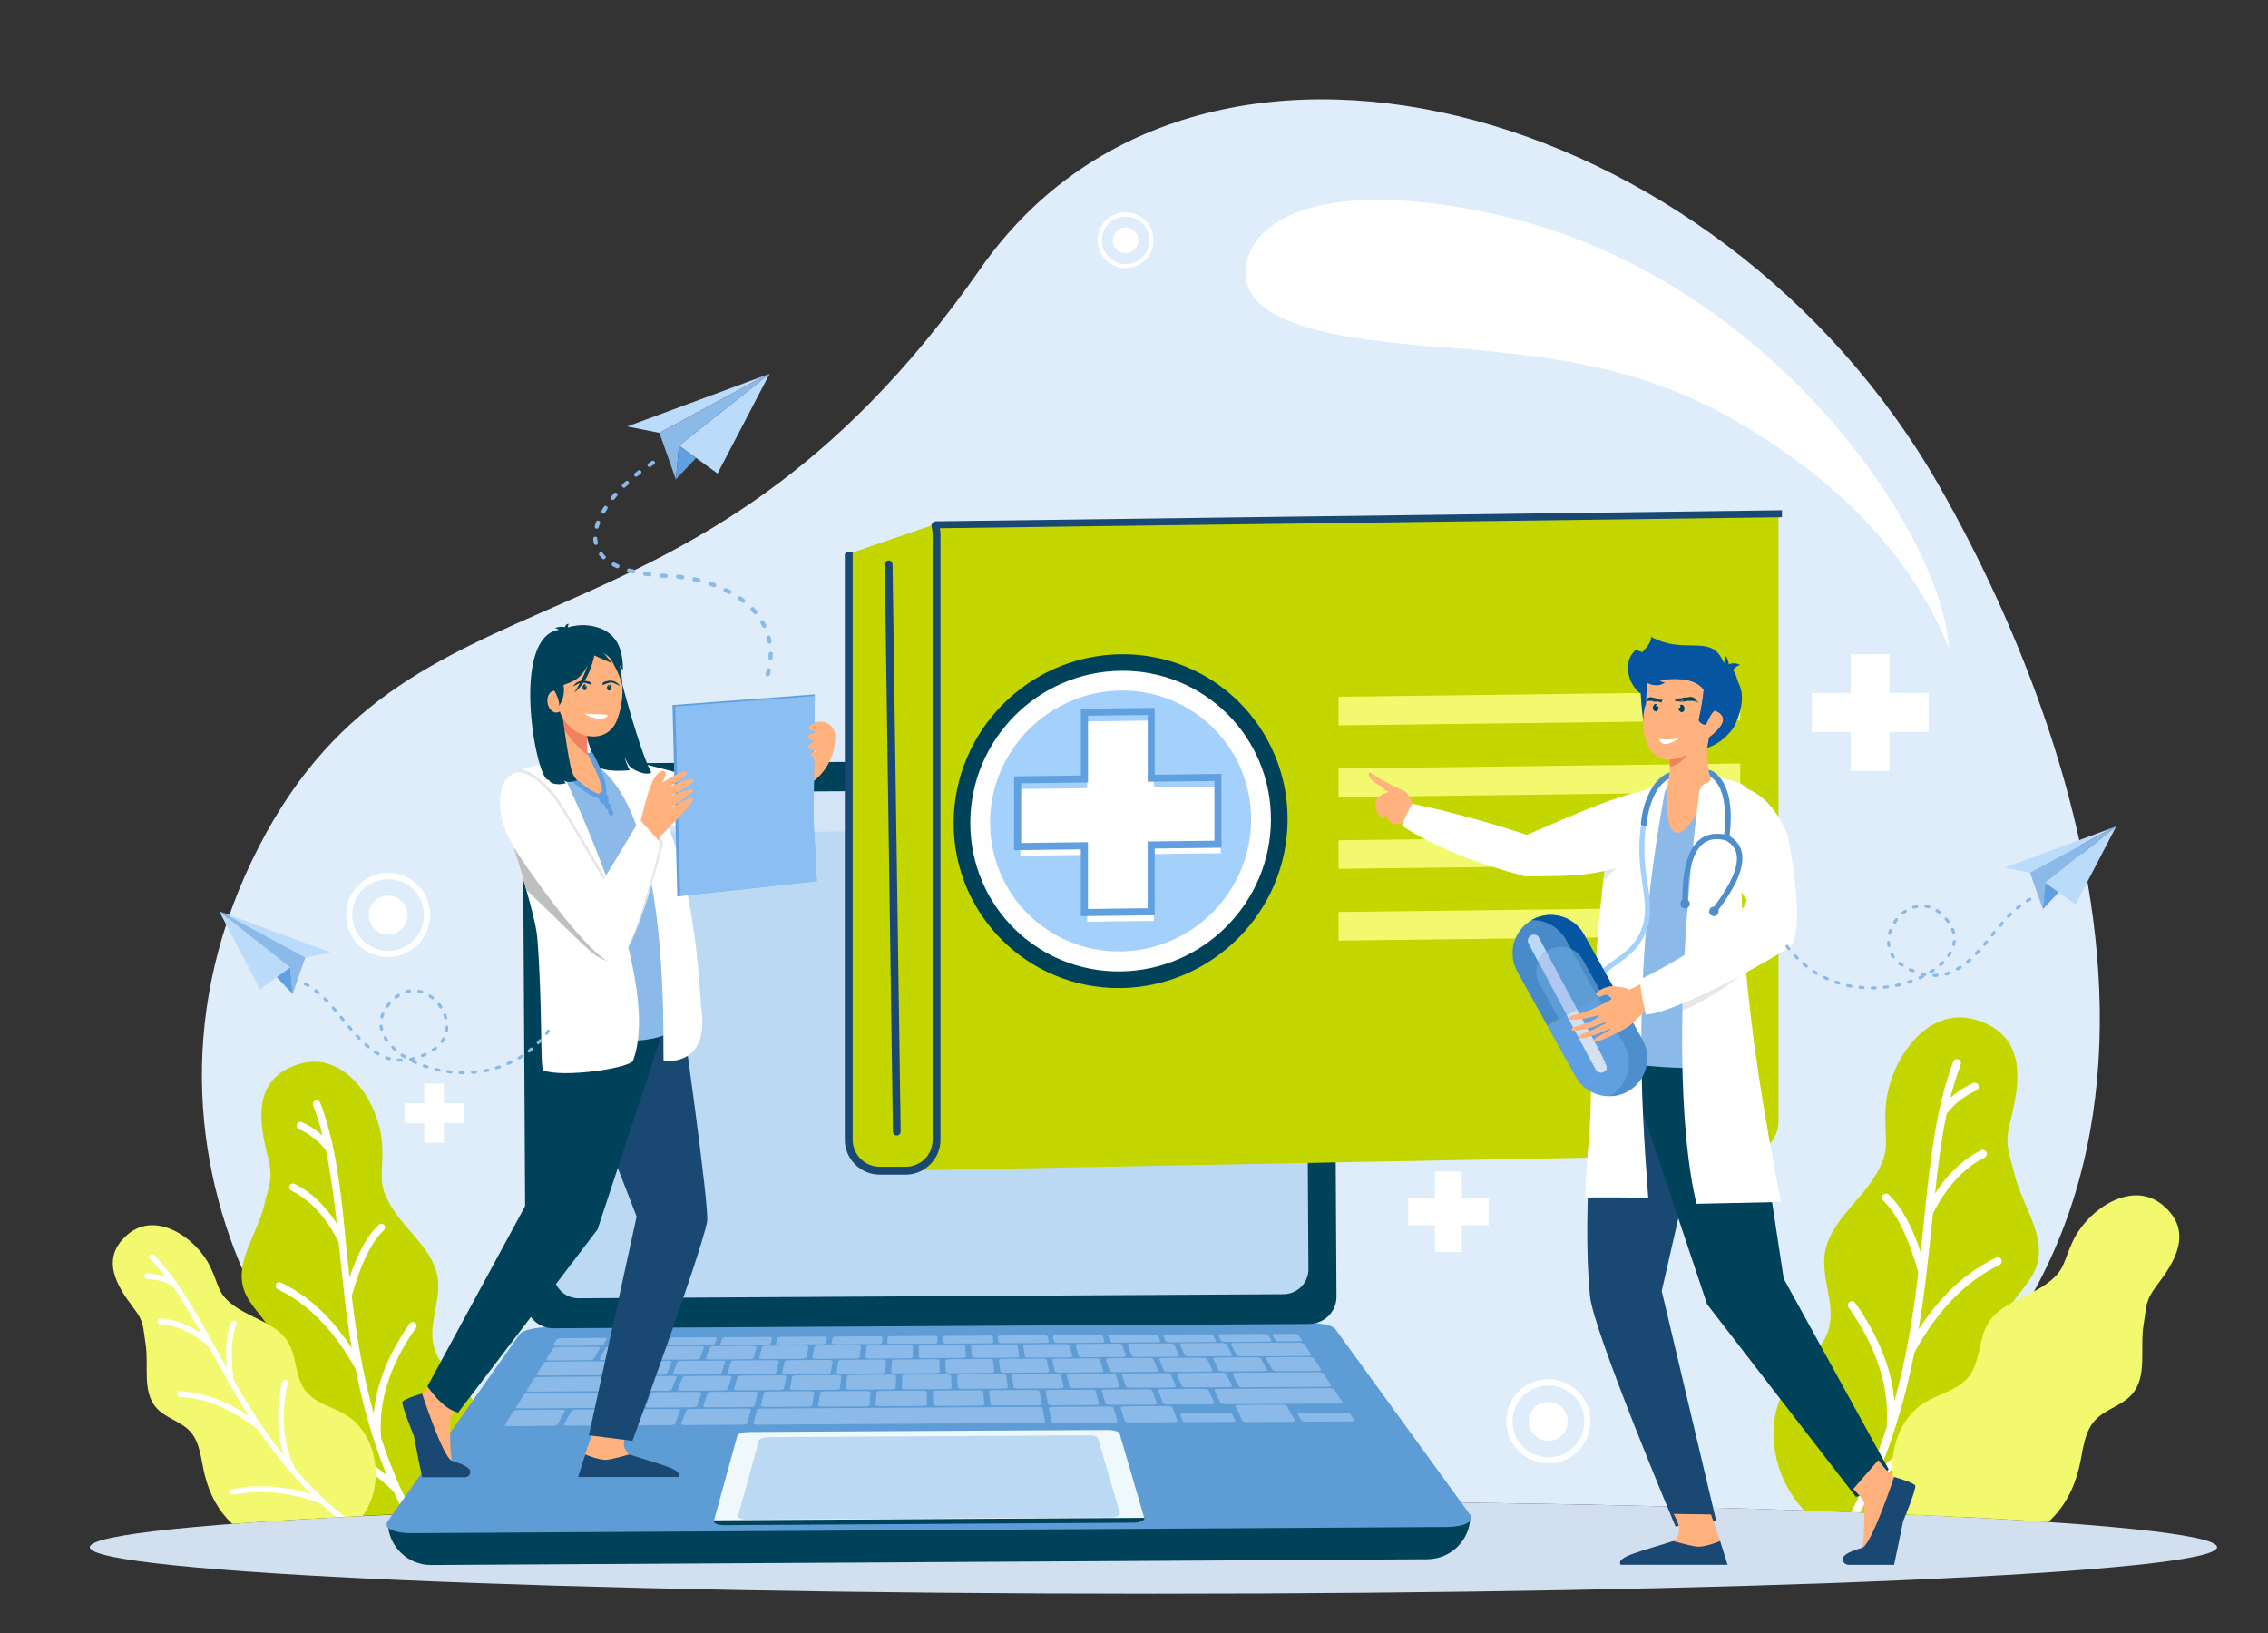 <?xml version="1.0" encoding="UTF-8"?>
<svg xmlns="http://www.w3.org/2000/svg" id="online-doctor" viewBox="0 0 500 360">
  <rect x="0" y="0" width="500" height="360" fill="#333333" stroke="none"/>
  <defs>
    <style>
      .cls-1 {
        fill: none;
      }

      .cls-2 {
        fill: #a97f19;
      }

      .cls-2, .cls-3, .cls-4, .cls-5, .cls-6, .cls-7, .cls-8, .cls-9, .cls-10, .cls-11, .cls-12, .cls-13, .cls-14, .cls-15, .cls-16, .cls-17, .cls-18, .cls-19, .cls-20, .cls-21, .cls-22, .cls-23, .cls-24, .cls-25, .cls-26, .cls-27, .cls-28, .cls-29, .cls-30, .cls-31 {
        fill-rule: evenodd;
      }

      .cls-3, .cls-26 {
        fill: #a4d0fc;
      }

      .cls-4 {
        fill: #ffb27d;
      }

      .cls-5 {
        fill: #fff;
      }

      .cls-6 {
        fill: #bdbfc1;
      }

      .cls-7 {
        fill: #f08261;
      }

      .cls-8 {
        fill: #498ac9;
      }

      .cls-9 {
        fill: #5d9cd4;
      }

      .cls-10 {
        fill: #8bbae9;
      }

      .cls-11 {
        fill: #fefefe;
      }

      .cls-12 {
        fill: #deedf9;
      }

      .cls-13 {
        fill: #284191;
      }

      .cls-14 {
        fill: #e6e6e6;
      }

      .cls-15 {
        fill: #bbd9f2;
      }

      .cls-16 {
        fill: #eff9fc;
      }

      .cls-17 {
        fill: #61a0e0;
      }

      .cls-18 {
        fill: #e6e7e8;
      }

      .cls-19 {
        fill: #0655a1;
      }

      .cls-20 {
        fill: #d2e5f7;
      }

      .cls-21 {
        fill: #d2dfee;
      }

      .cls-22 {
        fill: #004259;
      }

      .cls-23 {
        fill: #194873;
      }

      .cls-24 {
        fill: #bbdbfa;
      }

      .cls-25 {
        fill: #aec8f2;
      }

      .cls-26 {
        isolation: isolate;
        opacity: .63;
      }

      .cls-27 {
        fill: #6b809b;
      }

      .cls-28 {
        fill: #4f8ecc;
      }

      .cls-29 {
        fill: #c4d600;
      }

      .cls-30 {
        fill: #d5e0f2;
      }

      .cls-31 {
        fill: #f2f96e;
      }
    </style>
  </defs>
  <path class="cls-12" d="M254.28,330.82c54.53,0,104.76.81,144.57,2.2,97.5-55.72,63.73-164.35,28.74-225.76C378.87,21.75,263.76-8.98,216.14,59.23c-64.62,92.61-126.96,60.29-160.65,130.61-33.66,70.32,17.46,137.75,54.19,143.18,39.84-1.39,90.04-2.2,144.6-2.2Z"></path>
  <path class="cls-21" d="M254.28,330.82c129.51,0,234.49,4.6,234.49,10.26s-104.99,10.26-234.49,10.26-234.49-4.6-234.49-10.26c0-5.67,104.99-10.26,234.49-10.26Z"></path>
  <path class="cls-5" d="M329.89,47.31c58.58,13.04,95.85,66.91,99.49,92.9,1.5,10.67-1.27-14.31-31.17-37.04-26.69-20.33-47.48-24.09-79.25-26.54-22.44-1.73-45.94-4.48-44.3-17.9,1.33-10.55,17.41-19.84,55.23-11.42Z"></path>
  <path class="cls-29" d="M103.2,307.14c-2.69-3.35-6.45-6.1-7.55-10.26-1.3-4.89,1.56-10.03.87-15.04-.9-6.3-6.97-10.38-10.26-15.85-3.24-5.32-1.71-7.11-2-13.36-.43-9.37-8.12-21.22-18.39-18.04-10.41,3.24-8.7,12.9-6.88,20.18,1.3,5.18.46,5.93-.81,11.13-1.53,6.27-6.48,12.35-4.39,18.45,1.27,3.79,4.97,6.33,6.33,10.09,1.53,4.25-.32,8.88-1.04,13.36-1.5,9.4.64,17.23,7.49,25.01.72.69,1.5,1.36,2.28,1.94,9.57-.55,20.36-1.04,32.15-1.47l.09-.09c6.27-6.79,8.12-18.51,2.11-26.05Z"></path>
  <path class="cls-5" d="M70.58,243.09c-.17-.43-.64-.64-1.07-.46s-.64.64-.46,1.07c.81,2.14,1.5,4.37,2.08,6.68-.23-.2-.49-.43-.72-.64-1.13-.9-2.37-1.68-3.82-2.34-.4-.2-.9-.03-1.1.4-.2.4-.03.9.4,1.1,1.3.61,2.46,1.33,3.47,2.14.95.78,1.79,1.65,2.52,2.6,1.04,5.03,1.73,10.41,2.37,16.11-.95-1.47-1.97-2.8-3.06-3.99-1.88-2.05-3.96-3.64-6.25-4.77-.4-.2-.9-.03-1.1.38-.2.4-.03.9.38,1.1,2.08,1.04,4.02,2.52,5.75,4.39s3.3,4.19,4.68,6.94l.17,1.53c.35,3.38.72,6.88,1.13,10.44v.12c.43,3.7.95,7.52,1.62,11.36-1.76-2.75-3.7-5.18-5.73-7.29-3.01-3.09-6.3-5.49-9.89-7.23-.4-.2-.9-.03-1.1.38-.2.4-.03.9.38,1.1,3.41,1.65,6.53,3.93,9.4,6.88,2.86,2.95,5.44,6.53,7.78,10.79,1.01,5.12,2.31,10.32,4.02,15.56h0v.03h0c.84,2.57,1.79,5.18,2.83,7.78-2.49-2.14-5.12-3.99-7.92-5.55-3.9-2.17-8.07-3.76-12.55-4.8-.43-.12-.9.17-.98.61-.12.43.17.9.61.98,4.34,1.01,8.39,2.54,12.12,4.63,3.7,2.05,7.14,4.66,10.32,7.81.72,1.62,1.5,3.24,2.34,4.86l1.82-.09c-2.92-5.61-5.18-11.19-7-16.71-.32-4.02.17-8.04,1.42-12.03,1.27-4.08,3.35-8.12,6.25-12.2.26-.38.17-.9-.2-1.16-.38-.26-.9-.17-1.16.2-2.98,4.22-5.15,8.44-6.48,12.66-.75,2.4-1.24,4.8-1.47,7.2-2.46-8.91-3.85-17.61-4.83-25.94.95-3.53,2.05-6.51,3.24-8.93s2.46-4.31,3.85-5.61c.32-.32.35-.84.03-1.16s-.84-.35-1.16-.03c-1.53,1.45-2.95,3.47-4.22,6.07-.78,1.62-1.53,3.47-2.23,5.55-.23-2.2-.46-4.37-.69-6.48l-.17-1.65v-.09c-1.07-11.28-2.26-21.57-5.61-30.3Z"></path>
  <path class="cls-31" d="M75.67,311.56c-2.86-1.53-6.3-2.34-8.3-4.92-2.34-3.01-1.88-7.46-3.85-10.73-2.49-4.13-7.92-5.18-11.83-7.98-3.82-2.75-3.3-4.45-5.35-8.7-3.09-6.39-11.97-12.38-18.16-7.11-6.3,5.32-2.26,11.57,1.19,16.11,2.46,3.24,2.08,3.99,2.72,7.98.78,4.83-.84,10.5,2.4,14.17,2.02,2.26,5.35,2.95,7.4,5.15,2.31,2.52,2.4,6.27,3.24,9.6,1.1,4.42,3.04,7.95,6.07,10.81,8.21-.61,17.84-1.19,28.74-1.73.84-1.19,1.5-2.49,2-3.87,2.31-6.59.14-15.3-6.27-18.77Z"></path>
  <path class="cls-5" d="M33.98,276.6c-.23-.26-.64-.26-.87-.03-.26.23-.26.64-.03.87,1.19,1.24,2.34,2.6,3.41,4.02-.23-.09-.46-.14-.69-.23-1.04-.29-2.17-.46-3.35-.52-.35,0-.64.26-.64.61s.26.64.61.64c1.1.03,2.11.2,3.06.46.9.26,1.73.61,2.52,1.07,2.23,3.18,4.31,6.74,6.42,10.52-1.1-.75-2.2-1.36-3.3-1.88-1.91-.87-3.85-1.36-5.75-1.47-.35-.03-.64.23-.67.58s.23.64.58.67c1.76.12,3.53.55,5.32,1.36,1.76.81,3.56,1.94,5.32,3.44l.58,1.04c1.24,2.26,2.54,4.57,3.87,6.94,0,.03.03.06.03.06,1.42,2.46,2.89,4.94,4.48,7.43-2.05-1.39-4.11-2.52-6.16-3.38-3.01-1.27-6.01-1.97-9.02-2.11-.35-.03-.64.26-.64.61-.03.35.26.64.61.64,2.86.14,5.73.81,8.59,2,2.86,1.21,5.73,2.95,8.62,5.2,2.23,3.27,4.66,6.51,7.4,9.66h0c1.36,1.56,2.78,3.06,4.28,4.57-2.37-.75-4.74-1.24-7.17-1.5-3.35-.35-6.74-.23-10.18.38-.35.06-.58.38-.49.72.06.35.38.58.72.52,3.33-.58,6.59-.69,9.83-.35,3.21.35,6.36,1.13,9.48,2.37,1.07,1.01,2.2,2,3.38,2.95l1.85-.09c-4.08-3.24-7.6-6.74-10.73-10.29-1.42-2.69-2.26-5.64-2.57-8.79-.32-3.21-.06-6.68.72-10.35.09-.35-.14-.67-.46-.75-.35-.09-.67.14-.75.46-.84,3.82-1.1,7.4-.75,10.76.17,1.91.55,3.73,1.13,5.46-4.37-5.46-7.89-11.13-11.05-16.63-.38-2.75-.49-5.15-.4-7.2.12-2.05.43-3.73,1.01-5.06.14-.32,0-.69-.32-.81-.32-.14-.69,0-.81.32-.64,1.47-1.01,3.3-1.13,5.49-.06,1.36-.03,2.86.09,4.51-.81-1.45-1.62-2.89-2.4-4.31l-.61-1.1s-.03-.03-.03-.06c-4.16-7.49-8.04-14.31-12.95-19.4Z"></path>
  <path class="cls-29" d="M394.97,303.99c2.92-3.64,7.03-6.68,8.24-11.19,1.42-5.32-1.71-10.93-.93-16.39.98-6.88,7.6-11.33,11.19-17.29,3.53-5.81,1.88-7.78,2.2-14.57.49-10.24,8.88-23.16,20.07-19.69,11.36,3.53,9.51,14.08,7.52,22.03-1.42,5.67-.49,6.48.9,12.14,1.68,6.85,7.06,13.47,4.8,20.15-1.39,4.13-5.44,6.91-6.91,11.02-1.65,4.66.35,9.69,1.13,14.57,1.62,10.26-.72,18.82-8.18,27.3-.9.87-1.85,1.65-2.83,2.37-10.32-.52-21.83-1.01-34.35-1.42-.17-.17-.35-.35-.52-.55-6.82-7.49-8.88-20.3-2.31-28.48Z"></path>
  <path class="cls-5" d="M430.57,234.07c.17-.46.69-.69,1.16-.52s.69.69.52,1.16c-.9,2.31-1.62,4.74-2.28,7.29.26-.23.52-.46.81-.67,1.21-.98,2.6-1.82,4.16-2.57.46-.2.98-.03,1.19.43.2.43.03.98-.43,1.19-1.42.67-2.69,1.45-3.79,2.34-1.04.84-1.97,1.79-2.75,2.83-1.16,5.46-1.91,11.36-2.57,17.58,1.04-1.62,2.14-3.06,3.33-4.34,2.05-2.23,4.31-3.96,6.79-5.2.43-.23.98-.03,1.21.4.23.43.03.98-.4,1.19-2.28,1.13-4.37,2.75-6.27,4.8s-3.61,4.57-5.12,7.55l-.17,1.68c-.38,3.7-.78,7.49-1.24,11.36v.12c-.49,4.05-1.04,8.18-1.76,12.4,1.94-3.01,4.02-5.64,6.27-7.95,3.27-3.38,6.88-5.99,10.79-7.89.43-.2.98-.03,1.19.43.2.43.03.98-.43,1.19-3.73,1.79-7.14,4.31-10.26,7.52-3.12,3.21-5.96,7.14-8.47,11.77-1.1,5.58-2.52,11.25-4.37,17h0v.03h0c-.93,2.8-1.94,5.64-3.09,8.47,2.72-2.34,5.61-4.34,8.65-6.04,4.25-2.37,8.82-4.11,13.71-5.23.49-.12.95.17,1.07.67.12.49-.2.95-.67,1.07-4.71,1.1-9.14,2.78-13.24,5.06-4.05,2.26-7.81,5.09-11.25,8.53-.84,1.88-1.76,3.79-2.75,5.67l-2-.09c3.27-6.25,5.81-12.46,7.81-18.59.35-4.37-.17-8.76-1.56-13.13-1.39-4.42-3.67-8.88-6.82-13.33-.29-.4-.2-.95.2-1.24.4-.29.95-.2,1.24.2,3.27,4.6,5.61,9.22,7.08,13.82.84,2.63,1.36,5.23,1.59,7.86,2.69-9.72,4.19-19.23,5.26-28.31-1.04-3.85-2.23-7.08-3.53-9.77-1.3-2.66-2.69-4.68-4.22-6.13-.35-.35-.38-.9-.03-1.27.35-.35.9-.38,1.27-.03,1.68,1.59,3.21,3.82,4.6,6.65.87,1.76,1.68,3.79,2.43,6.04.26-2.4.52-4.77.75-7.08l.17-1.82v-.09c1.3-12.23,2.6-23.45,6.25-32.99Z"></path>
  <path class="cls-31" d="M425.01,308.79c3.12-1.68,6.88-2.57,9.05-5.35,2.57-3.3,2.05-8.12,4.22-11.71,2.72-4.51,8.65-5.64,12.92-8.73,4.16-3.01,3.61-4.86,5.84-9.51,3.38-7,13.04-13.5,19.81-7.78,6.88,5.81,2.46,12.64-1.3,17.58-2.66,3.53-2.26,4.37-2.98,8.73-.87,5.26.93,11.48-2.63,15.44-2.2,2.46-5.84,3.21-8.07,5.64-2.54,2.75-2.63,6.85-3.53,10.5-1.21,4.89-3.35,8.79-6.77,11.94-8.96-.61-19.34-1.19-30.97-1.68-1.01-1.39-1.85-2.92-2.43-4.57-2.54-7.2-.17-16.71,6.82-20.5Z"></path>
  <g>
    <polygon class="cls-16" points="156.66 314.77 258.84 315.58 258.27 337.01 149.9 337.27 156.66 314.77"></polygon>
    <path class="cls-22" d="M314.71,343.74l-219.66,1.27c-5.23.03-9.51-4.19-9.54-9.43h0l238.63-1.39c.03,5.23-4.19,9.51-9.43,9.54Z"></path>
    <path class="cls-9" d="M288.11,291.61l-167.24.98c-.72,0-1.45.06-2.11.12-.67.09-1.3.17-1.88.32-.55.14-1.04.29-1.45.46-.38.17-.67.38-.81.55l-29.2,41.41c-.23.35-.29.69-.14.98.14.32.46.58.95.81.49.23,1.13.4,1.88.55.75.12,1.65.2,2.63.2h0l228.13-1.36c.98,0,1.88-.09,2.63-.23s1.39-.32,1.88-.58c.46-.23.81-.52.93-.81.14-.32.09-.64-.14-.98l-29.81-41.06c-.14-.2-.43-.38-.81-.55s-.87-.32-1.45-.43-1.21-.23-1.88-.29c-.67-.03-1.39-.09-2.11-.09h0ZM159.84,336.23c-.38,0-.72-.03-1.04-.06-.32-.06-.61-.12-.81-.2-.23-.09-.4-.2-.49-.32-.12-.12-.14-.26-.12-.38l5.18-18.77c.03-.12.12-.2.26-.32.14-.09.35-.17.58-.26.23-.06.52-.14.81-.17s.64-.06.95-.06l79.02-.46h0c.35,0,.67.03.95.06s.58.09.81.17c.23.06.43.14.58.23s.23.2.29.29l5.46,18.68c.03.14,0,.26-.12.38s-.29.23-.49.32c-.23.09-.49.17-.81.23-.32.06-.67.09-1.07.09l-89.95.55Z"></path>
    <path class="cls-22" d="M288.65,291.87l-166.69.95c-3.33.03-6.04-2.66-6.07-5.99l-.64-112.42c-.03-3.33,2.66-6.04,5.99-6.07l166.69-.95c3.33-.03,6.04,2.66,6.07,5.99l.64,112.42c.03,3.33-2.66,6.04-5.99,6.07Z"></path>
    <path class="cls-15" d="M282.99,285.31l-155.41.9c-3.04.03-5.52-2.43-5.52-5.46l-.58-100.3c-.03-3.04,2.43-5.52,5.46-5.52l155.41-.9c3.04-.03,5.52,2.43,5.52,5.46l.58,100.3c.03,3.01-2.43,5.49-5.46,5.52ZM239.73,316.42h0l-70.09.4c-.29,0-.58.03-.84.06s-.52.09-.72.14-.38.14-.52.23-.2.17-.23.26l-4.6,16.63c-.03.12,0,.23.09.35.09.12.26.2.43.29.2.09.43.14.72.17s.61.06.93.06l79.83-.49c.35,0,.67-.03.93-.09.29-.06.52-.12.72-.2.2-.09.35-.17.43-.29s.12-.23.09-.35l-4.86-16.57c-.03-.09-.12-.17-.23-.26-.14-.09-.32-.14-.52-.2s-.46-.12-.72-.14c-.23.03-.52,0-.84,0h0Z"></path>
    <path class="cls-10" d="M266.54,294.16l-9.37.06c-.12,0-.2,0-.32.03-.09,0-.17.03-.23.06s-.12.06-.14.06c-.03.03-.03.06-.03.09l.49,1.21s.06.06.12.09c.06.03.12.06.2.06.09.03.17.03.29.06.12,0,.2.03.32.03l9.48-.06c.12,0,.23,0,.32-.03.09,0,.17-.03.23-.06.06-.03.12-.06.14-.06.03-.03.03-.06.03-.09l-.61-1.21s-.06-.06-.12-.09c-.06-.03-.12-.06-.2-.06-.09-.03-.17-.03-.29-.06s-.23-.03-.32-.03h0ZM145.76,294.94h-9.89l-.81.14-.78,1.3.67.23,9.48-.06.93-.23c.55-1.19.72-1.3.4-1.39h0ZM296.72,311.42l-10.03.06c-.09,0-.2,0-.26.03-.09,0-.14.03-.2.06s-.09.06-.12.09c-.03.03-.03.06,0,.09l.81,1.39s.06.06.12.09c.06.03.12.06.2.09.09.03.17.03.26.06.09,0,.2.03.29.03l10.15-.06c.12,0,.2,0,.29-.03.09,0,.14-.03.2-.06s.09-.06.12-.09c.03-.03.03-.06,0-.09l-.9-1.39s-.06-.06-.12-.09c-.06-.03-.12-.06-.2-.06-.09-.03-.17-.03-.26-.06-.14-.06-.23-.06-.35-.06h0ZM282.84,309.68l-9.89.06c-.09,0-.2,0-.26.03-.09,0-.14.03-.2.06s-.09.06-.12.06c-.03.03-.03.06-.03.09l.67,1.36.09.09c.06.03.12.06.2.06.09.03.17.03.26.06.09,0,.17.03.26.03-.09,0-.17,0-.26.03-.09,0-.14.03-.2.06s-.09.06-.12.09c-.03.03-.03.06-.03.09l.67,1.39s.06.06.12.09c.06.03.12.06.2.09.09.03.17.03.26.06.09,0,.2.03.29.03l10.15-.06c.12,0,.2,0,.29-.03.09,0,.14-.03.2-.06s.09-.06.12-.09c.03-.03.03-.06,0-.09l-.78-1.39s-.06-.06-.12-.09c-.06-.03-.12-.06-.2-.06-.09-.03-.17-.03-.26-.06-.09,0-.17-.03-.26-.03.09,0,.17,0,.26-.03.09,0,.14-.03.2-.06s.09-.06.12-.09c.03-.03.03-.06,0-.09l-.75-1.36s-.06-.06-.12-.09c-.06-.03-.12-.06-.2-.06-.09-.03-.17-.03-.26-.06-.09-.03-.17-.03-.29-.03h0ZM273.85,311.53l10.03-.06h0l-10.03.06h0ZM283.86,311.48l-10.03.06,10.03-.06h0ZM283.88,311.48h0ZM270.84,311.56h0c.09,0,.2,0,.29.03.09,0,.17.03.26.06s.14.06.2.06c.06.03.09.06.09.09l.67,1.39s0,.06-.03.09c-.03.03-.06.06-.12.09-.06.03-.12.03-.2.06-.09,0-.17.03-.29.03l-10.15.06c-.12,0-.2,0-.29-.03-.09,0-.17-.03-.26-.06-.09-.03-.14-.06-.17-.09-.06-.03-.09-.06-.09-.09l-.55-1.39s0-.06.03-.09c.03-.03.06-.06.12-.09.06-.03.12-.03.2-.06.09,0,.17-.03.29-.03l10-.03h0ZM285.45,294.04l-4.45.03c-.09,0-.17,0-.23.03-.06,0-.14.03-.17.03-.06.03-.09.03-.12.06s-.03.06,0,.06l.78,1.3s.06.06.09.06c.06.03.12.03.17.06s.14.03.23.03h.26l4.51-.03h.23c.09,0,.14-.03.17-.03.06-.03.09-.03.12-.06s.03-.06,0-.06l-.84-1.3s-.06-.06-.09-.06c-.06-.03-.12-.03-.17-.06s-.14-.03-.23-.03c-.09-.03-.17-.03-.26-.03h0ZM157.36,294.79l-9.37.06c-.12,0-.23,0-.32.03-.12,0-.2.03-.29.06s-.14.06-.2.06c-.06.03-.09.06-.12.09l-.55,1.21s0,.06.03.09c.03.03.09.06.14.06.06.03.14.03.23.06.09,0,.2.03.32.03l9.48-.06c.12,0,.23,0,.32-.03.12,0,.2-.03.29-.06s.14-.06.2-.09c.06-.03.09-.06.09-.09l.43-1.21s0-.06-.03-.09c-.03-.03-.09-.06-.14-.06-.06-.03-.14-.03-.23-.06-.06,0-.17,0-.29,0h0ZM278.65,294.07l-9.37.06c-.12,0-.2,0-.32.03-.09,0-.17.03-.23.06-.06.03-.12.06-.14.06-.03.03-.03.06-.03.09l.64,1.21s.06.06.12.09c.06.03.12.06.2.06.09.03.17.03.29.06.12,0,.2.03.32.03l9.48-.06c.12,0,.23,0,.32-.03.09,0,.17-.03.23-.06.06-.03.12-.06.14-.09.03-.03.03-.06,0-.09l-.72-1.21s-.06-.06-.12-.09c-.06-.03-.12-.06-.2-.06-.09-.03-.17-.03-.29-.06-.09,0-.2,0-.32,0h0ZM131.53,296.9l-8.62.06c-.12,0-.23,0-.32.03-.12,0-.2.03-.29.06s-.17.06-.23.09c-.06.03-.09.06-.12.09l-1.5,2.4s-.03.06,0,.09c.03.03.06.06.14.09.06.03.14.03.23.06.09,0,.2.03.32.03l8.82-.06c.12,0,.23,0,.35-.03.12,0,.2-.03.29-.06s.17-.06.23-.09c.06-.03.09-.06.12-.09l1.33-2.4s0-.06-.03-.09c-.03-.03-.09-.06-.14-.09-.06-.03-.14-.03-.23-.06-.12-.03-.23-.03-.35-.03h0ZM228.89,310.15l-61.07.38c-.12,0-.26,0-.35.03-.12,0-.2.03-.29.06s-.17.06-.23.09c-.06.03-.09.06-.09.12l-.75,2.95s0,.09.03.12.09.06.17.09c.09.03.17.06.29.06s.23.03.35.03l62.57-.38c.12,0,.26,0,.35-.03.12-.03.2-.03.29-.06s.14-.06.17-.09c.03-.03.06-.09.06-.12l-.55-2.95s-.03-.09-.09-.12-.12-.06-.2-.09c-.09-.03-.2-.06-.29-.06-.12-.03-.23-.03-.38-.03h0ZM257.4,309.97l-9.54.06c-.12,0-.23,0-.35.03s-.2.03-.26.06c-.09.03-.14.06-.17.09-.03.03-.06.06-.03.12l.9,2.95s.06.09.12.12.14.06.23.09c.09.03.2.06.32.06s.23.03.38.03l9.77-.06c.12,0,.26,0,.35-.03.12-.03.2-.03.26-.06.09-.03.14-.06.17-.09.03-.03.06-.09.03-.12l-1.13-2.95s-.06-.09-.12-.12-.14-.06-.23-.09c-.09-.03-.2-.06-.32-.06-.12-.03-.23-.03-.38-.03h0ZM244.47,310.06l-12.38.09c-.12,0-.23,0-.35.03s-.2.03-.29.06-.14.06-.17.09c-.03.03-.06.06-.06.12l.58,2.95s.03.09.09.12.12.06.23.09c.09.03.2.06.32.06.12.03.23.03.38.03l12.69-.09c.12,0,.26,0,.35-.03.12-.03.2-.03.29-.06s.14-.06.17-.09c.03-.03.06-.09.03-.12l-.87-2.95s-.06-.09-.12-.12-.14-.06-.23-.09c-.09-.03-.2-.06-.32-.06-.09-.03-.23-.03-.35-.03h0ZM164.73,310.52l-12.4.09c-.12,0-.26,0-.38.03-.12,0-.23.03-.32.06s-.17.06-.23.09c-.06.03-.09.06-.12.12l-1.07,2.95s0,.09.03.12.09.06.17.09c.09.03.17.06.26.06.12,0,.23.03.35.03l12.69-.09c.12,0,.26,0,.38-.03.12-.03.23-.03.32-.06s.17-.06.23-.09c.06-.03.09-.09.12-.12l.78-2.95s0-.09-.03-.12-.09-.06-.17-.09c-.09-.03-.17-.06-.26-.06-.12-.03-.23-.03-.35-.03h0ZM149.17,310.61l-9.51.06c-.12,0-.26,0-.38.03-.12.03-.23.03-.32.06s-.17.06-.23.09c-.06.03-.12.06-.12.12l-1.33,2.95s0,.09.03.12.09.06.14.09c.09.03.17.06.26.06.12,0,.23.03.35.03l9.74-.06c.12,0,.26,0,.38-.03.12-.03.23-.03.32-.06s.17-.06.23-.09c.06-.03.09-.09.12-.12l1.1-2.95s0-.09-.03-.12-.09-.06-.17-.09c-.06-.03-.17-.06-.26-.06s-.2-.03-.32-.03h0ZM136.51,310.69h0c.12,0,.23,0,.35.03.12,0,.2.03.26.06s.12.06.14.09c.03.03.03.06.03.12l-1.36,2.95s-.06.09-.12.12-.14.06-.23.09c-.09.03-.2.06-.32.06-.12.03-.23.03-.38.03l-9.77.06c-.12,0-.26,0-.35-.03-.12,0-.2-.03-.26-.06s-.12-.06-.14-.09c-.03-.03-.03-.09,0-.12l1.59-2.95s.06-.09.14-.12c.06-.03.14-.06.23-.09.09-.03.2-.06.32-.06s.23-.03.38-.03l9.48-.06h0ZM123.79,310.78l-9.51.06c-.12,0-.26,0-.38.03-.12,0-.23.03-.32.06-.09.03-.17.06-.26.09-.06.03-.12.06-.14.12l-1.85,2.95s-.03.09,0,.12.09.06.14.09c.06.03.14.06.26.06.12.03.23.03.35.03l9.74-.06c.12,0,.26,0,.38-.03.12-.03.23-.03.32-.06s.17-.06.26-.09c.06-.03.12-.09.14-.12l1.65-2.95s.03-.09,0-.12-.09-.06-.14-.09c-.06-.03-.14-.06-.26-.06-.14-.03-.26-.03-.38-.03h0ZM140.93,306.94l-24.32.14c-.12,0-.23,0-.35.03s-.23.03-.32.06-.17.06-.23.09c-.06.03-.12.06-.14.12l-1.76,2.8s-.03.09,0,.12.06.06.14.09c.06.03.14.06.26.06.09,0,.2.03.35.03l24.9-.14c.12,0,.26,0,.38-.03.12,0,.23-.03.32-.06s.17-.06.23-.09c.06-.03.12-.06.12-.12l1.24-2.8s0-.06-.03-.12c-.03-.03-.09-.06-.14-.09-.06-.03-.14-.06-.26-.06-.12-.03-.23-.03-.38-.03h0ZM136.54,303.44l-17.7.12c-.12,0-.23,0-.35.03-.12,0-.2.03-.32.06-.09.03-.17.06-.23.09-.06.03-.12.06-.12.09l-1.68,2.66s-.03.06,0,.12c.03.03.06.06.14.09.06.03.14.03.23.06.09,0,.2.03.32.03l18.1-.12c.12,0,.23,0,.35-.03.12,0,.2-.03.32-.06.09-.03.17-.06.23-.09.06-.03.09-.06.12-.12l1.3-2.66s0-.06-.03-.09c-.03-.03-.09-.06-.14-.09-.06-.03-.14-.03-.26-.06-.06-.03-.17-.03-.29-.03h0ZM153.83,306.85l-9.28.06c-.12,0-.23,0-.35.03-.12,0-.2.03-.32.06-.09.03-.17.06-.23.09-.06.03-.09.06-.12.12l-1.21,2.8s0,.09.03.12.09.06.14.09c.06.03.14.06.26.06.09,0,.2.03.35.03h0l9.51-.06c.12,0,.26,0,.35-.03.12-.03.23-.03.32-.06s.17-.06.23-.09c.06-.03.09-.06.12-.12l.98-2.8s0-.06-.03-.12c-.03-.03-.09-.06-.17-.09-.06-.03-.17-.03-.26-.06-.06,0-.17-.03-.32-.03h0ZM166.23,306.79h0c.12,0,.23,0,.35.03.12,0,.2.03.26.06.09.03.14.06.17.09.03.03.06.06.03.12l-.72,2.8s-.06.09-.09.12c-.06.03-.12.06-.23.09-.09.03-.2.06-.29.06-.12,0-.23.03-.35.03l-9.51.06c-.12,0-.23,0-.35-.03-.12,0-.2-.03-.26-.06-.09-.03-.12-.06-.17-.09-.03-.03-.06-.06-.03-.12l.95-2.8s.06-.06.12-.12c.06-.03.14-.06.23-.09.09-.03.2-.06.29-.06.12,0,.23-.03.35-.03l9.25-.06h0ZM178.64,306.7l-9.28.06c-.12,0-.23,0-.35.03-.12,0-.2.03-.29.06s-.14.06-.2.09c-.06.03-.09.06-.09.12l-.72,2.8s0,.09.06.12c.03.03.09.06.17.09.09.03.17.06.29.06s.23.03.35.03l9.51-.06c.12,0,.26,0,.35-.03.12-.03.2-.03.29-.06s.14-.06.2-.09c.06-.03.09-.06.09-.12l.49-2.8s0-.06-.06-.12c-.03-.03-.09-.06-.17-.09-.09-.03-.17-.03-.26-.06-.14,0-.26-.03-.38-.03h0ZM191.04,306.65l-9.28.06c-.12,0-.23,0-.35.03-.12,0-.2.03-.29.06s-.14.06-.2.09c-.06.03-.09.06-.09.12l-.46,2.8s0,.09.06.12c.03.03.12.06.17.09.09.03.17.06.29.06s.23.03.35.03l9.51-.06c.12,0,.23,0,.35-.03s.2-.03.29-.06.14-.06.2-.09c.06-.03.09-.06.09-.12l.23-2.8s-.03-.06-.06-.12c-.03-.03-.12-.06-.17-.09-.09-.03-.17-.03-.29-.06-.12-.03-.23-.03-.35-.03h0ZM203.44,306.56l-9.28.06c-.12,0-.23,0-.35.03-.12,0-.2.03-.29.06s-.14.06-.2.09c-.06.03-.09.06-.09.12l-.2,2.78s.03.09.06.12c.06.03.12.06.2.09.09.03.17.06.29.06s.23.03.35.03l9.51-.06c.12,0,.23,0,.35-.03s.2-.03.29-.06.14-.06.2-.09c.06-.03.06-.06.06-.12l-.03-2.78s-.03-.06-.06-.12c-.06-.03-.12-.06-.2-.09-.09-.03-.17-.03-.29-.06-.09-.03-.2-.03-.32-.03h0ZM215.82,306.5l-9.28.06c-.12,0-.23,0-.35.03-.12,0-.2.03-.29.06s-.14.06-.17.09c-.06.03-.06.06-.06.12l.06,2.78s.03.09.06.12c.06.03.12.06.2.09.09.03.17.06.29.06s.23.03.35.03l9.51-.06c.12,0,.26,0,.35-.03.12-.03.2-.03.29-.06s.14-.06.17-.09c.03-.03.06-.06.06-.12l-.26-2.78s-.03-.06-.09-.12c-.06-.03-.12-.06-.2-.09-.09-.03-.17-.03-.29-.06-.09-.03-.2-.03-.35-.03h0ZM228.22,306.42l-9.28.06c-.12,0-.23,0-.35.03-.12,0-.2.03-.29.06s-.14.06-.17.09c-.03.03-.06.06-.06.12l.29,2.78s.03.09.09.12.12.06.2.09c.09.03.17.06.29.06s.23.03.35.03l9.51-.06c.12,0,.23,0,.35-.03s.2-.03.29-.06.14-.06.17-.09c.03-.03.06-.06.06-.12l-.52-2.78s-.03-.06-.09-.12c-.06-.03-.12-.06-.2-.09-.09-.03-.17-.03-.29-.06-.09-.03-.2-.03-.35-.03h0ZM240.63,306.36l-9.28.06c-.12,0-.23,0-.35.03-.12,0-.2.03-.26.06-.09.03-.14.06-.17.09-.03.03-.06.06-.06.12l.55,2.78s.03.09.09.12.12.06.2.09c.09.03.2.03.29.06.12,0,.23.03.35.03l9.51-.06c.12,0,.23,0,.35-.03s.2-.03.26-.06c.09-.03.14-.06.17-.09.03-.03.06-.06.03-.12l-.75-2.78s-.06-.06-.09-.12c-.06-.03-.12-.06-.2-.09-.09-.03-.17-.03-.29-.06-.12-.03-.23-.03-.35-.03h0ZM253.03,306.27h0l-9.31.06c-.12,0-.23,0-.35.03-.12,0-.2.03-.26.06-.09.03-.14.06-.17.09-.03.03-.06.06-.03.12l.78,2.78s.06.09.12.12.14.06.23.09c.09.03.2.03.32.06.12,0,.23.03.35.03l9.51-.06c.12,0,.23,0,.35-.03.12,0,.2-.03.26-.06.09-.03.12-.06.17-.09.03-.03.06-.06.03-.12l-1.01-2.78s-.06-.06-.12-.12c-.06-.03-.12-.06-.23-.09-.09-.03-.17-.03-.29-.06s-.23-.03-.35-.03h0ZM265.41,306.18l-9.28.06c-.12,0-.23,0-.35.03-.12,0-.2.03-.26.06s-.12.06-.14.09c-.03.03-.06.06-.03.12l1.04,2.78s.06.09.12.12.14.06.23.09c.09.03.2.06.32.06s.23.03.35.03l9.51-.06c.12,0,.23,0,.35-.03.12,0,.2-.03.26-.06.06-.03.12-.06.14-.09.03-.03.03-.06.03-.12l-1.27-2.78-.12-.12c-.06-.03-.14-.06-.23-.09-.09-.03-.2-.03-.32-.06-.09,0-.2-.03-.35-.03h0ZM293.05,306.04l-24.52.14c-.12,0-.23,0-.35.03-.09.03-.17.03-.26.06-.06.03-.12.06-.14.09-.03.03-.03.06-.03.12l1.3,2.78s.06.09.12.12c.06.03.14.06.23.09.09.03.2.06.32.06s.23.03.38.03l25.13-.14c.12,0,.23,0,.35-.03.09,0,.17-.03.26-.06.06-.03.12-.06.14-.09.03-.03.03-.06,0-.12l-1.82-2.78s-.06-.06-.14-.12c-.06-.03-.14-.06-.26-.09-.09-.03-.2-.03-.32-.06-.12-.03-.26-.03-.38-.03h0ZM148.42,303.35h0c.12,0,.23,0,.32.03.09,0,.17.03.26.06.06.03.12.06.14.09.03.03.03.06.03.09l-1.07,2.66s-.06.06-.12.12c-.06.03-.14.06-.23.09-.09.03-.2.06-.29.06-.12,0-.23.03-.35.03l-9.25.06c-.12,0-.23,0-.35-.03-.09,0-.17-.03-.26-.06-.06-.03-.12-.06-.14-.09-.03-.03-.03-.06-.03-.12l1.27-2.66s.06-.06.12-.09c.06-.03.14-.06.23-.09.09-.03.2-.03.29-.06.12,0,.23-.03.35-.03l9.08-.06h0ZM160.51,303.29l-9.05.06c-.12,0-.23,0-.35.03-.12,0-.2.03-.29.06s-.17.06-.2.09c-.06.03-.09.06-.12.09l-1.04,2.66s0,.06.03.12c.03.03.09.06.14.09.06.03.14.03.26.06.09,0,.2.03.35.03l9.25-.06c.12,0,.23,0,.35-.03.12,0,.2-.03.29-.06s.17-.06.2-.09c.06-.03.09-.06.12-.12l.84-2.66s0-.06-.03-.09c-.03-.03-.09-.06-.17-.09-.06-.03-.17-.03-.26-.06-.09-.03-.2-.03-.32-.03h0ZM172.59,303.21l-9.05.06c-.12,0-.23,0-.35.03-.12,0-.2.03-.29.06s-.14.06-.2.09c-.06.03-.09.06-.09.09l-.81,2.66s0,.06.03.12c.03.03.09.06.17.09.09.03.17.03.26.06.12,0,.2.03.35.03l9.25-.06c.12,0,.23,0,.35-.03.12,0,.2-.03.29-.06s.14-.06.2-.09c.06-.03.09-.06.09-.12l.58-2.66s0-.06-.06-.09c-.03-.03-.09-.06-.17-.09-.09-.03-.17-.03-.26-.06-.06-.03-.17-.03-.29-.03h0ZM184.65,303.15l-9.05.06c-.12,0-.23,0-.35.03s-.2.03-.29.06-.14.06-.2.09c-.06.03-.09.06-.09.09l-.55,2.66s0,.06.06.12c.03.03.09.06.17.09.09.03.17.03.26.06.12,0,.2.03.35.03l9.25-.06c.12,0,.23,0,.35-.03.12,0,.2-.03.29-.06s.14-.06.2-.09c.06-.03.09-.06.09-.12l.35-2.66s-.03-.06-.06-.09c-.03-.03-.09-.06-.17-.09-.09-.03-.17-.03-.26-.06s-.2-.03-.35-.03h0ZM196.74,303.06l-9.05.06c-.12,0-.23,0-.35.03-.12,0-.2.03-.29.06s-.14.06-.2.09c-.06.03-.09.06-.09.09l-.32,2.66s.03.06.06.12c.03.03.12.06.17.09.09.03.17.03.26.06.12,0,.23.03.35.03l9.25-.06c.12,0,.23,0,.35-.03.12,0,.2-.03.29-.06s.14-.06.2-.09c.06-.03.06-.06.09-.12l.12-2.66s-.03-.06-.06-.09c-.03-.03-.12-.06-.17-.09-.09-.03-.17-.03-.26-.06-.12-.03-.2-.03-.35-.03h0ZM208.82,303l-9.05.06c-.12,0-.23,0-.35.03-.12,0-.2.03-.26.06-.09.03-.14.06-.2.09-.06.03-.06.06-.06.09l-.09,2.66s.03.06.06.12c.06.03.12.06.17.09.09.03.17.03.29.06.12,0,.23.03.35.03l9.25-.06c.12,0,.23,0,.35-.03s.2-.03.29-.06.14-.06.17-.09c.06-.03.06-.06.06-.12l-.12-2.66s-.03-.06-.09-.09c-.06-.03-.12-.06-.2-.09-.09-.03-.17-.03-.29-.06-.06-.03-.17-.03-.29-.03h0ZM220.91,302.92l-9.05.06c-.12,0-.23,0-.35.03-.12,0-.2.03-.26.06-.09.03-.14.06-.17.09-.03.03-.06.06-.06.09l.14,2.63s.03.06.09.12c.06.03.12.06.2.09.09.03.17.03.29.06.12,0,.23.03.35.03l9.25-.06c.12,0,.23,0,.35-.03s.2-.03.26-.06c.09-.03.14-.06.17-.09.03-.03.06-.06.06-.12l-.35-2.63s-.03-.06-.09-.09c-.06-.03-.12-.06-.2-.09-.09-.03-.17-.03-.29-.06s-.23-.03-.35-.03h0ZM232.99,302.86l-9.05.06c-.12,0-.23,0-.35.03-.09,0-.2.03-.26.06-.09.03-.14.06-.17.09-.03.03-.06.06-.06.09l.38,2.63s.03.06.09.12c.06.03.12.06.2.09.09.03.17.03.29.06.12,0,.23.03.35.03l9.25-.06c.12,0,.23,0,.35-.03s.2-.03.26-.06c.09-.03.14-.06.17-.09.03-.03.06-.06.06-.12l-.61-2.63s-.03-.06-.09-.09c-.06-.03-.12-.06-.2-.09-.09-.03-.17-.03-.29-.06-.09-.03-.2-.03-.32-.03h0ZM245.08,302.77l-9.05.06c-.12,0-.23,0-.35.03-.09,0-.2.03-.26.06-.09.03-.14.06-.17.09-.03.03-.06.06-.06.09l.61,2.63s.03.06.09.09c.06.03.12.06.2.09.09.03.17.03.29.06.12,0,.23.03.35.03l9.25-.06c.12,0,.23,0,.35-.03.09,0,.2-.03.26-.06s.12-.06.17-.09c.03-.03.06-.06.03-.12l-.84-2.63s-.06-.06-.09-.09c-.06-.03-.12-.06-.2-.09-.09-.03-.17-.03-.29-.06-.06.03-.17,0-.29,0h0ZM257.14,302.71l-9.05.06c-.12,0-.23,0-.32.03-.09,0-.17.03-.26.06-.06.03-.12.06-.14.09-.03.03-.06.06-.03.09l.87,2.63s.06.06.12.09c.06.03.12.06.2.09.09.03.2.03.29.06.12,0,.23.03.35.03l9.25-.06c.12,0,.23,0,.35-.03.09,0,.2-.03.26-.06s.12-.06.14-.09c.03-.03.06-.06.03-.12l-1.07-2.63s-.06-.06-.12-.09c-.06-.03-.12-.06-.23-.09-.09-.03-.2-.03-.29-.06h-.35ZM290.77,302.51l-18.3.12c-.12,0-.23,0-.32.03-.09,0-.17.03-.26.06-.06.03-.12.06-.14.09-.03.03-.03.06-.03.09l1.33,2.63.12.12c.06.03.14.06.23.09.09.03.2.03.32.06.12,0,.23.03.35.03l18.71-.12c.12,0,.23,0,.32-.03.09,0,.17-.03.23-.06.06-.03.12-.06.14-.09.03-.03.03-.06,0-.12l-1.73-2.63s-.06-.06-.14-.09c-.06-.03-.14-.06-.23-.09-.09-.03-.2-.03-.32-.06-.03-.03-.14-.03-.26-.03h0ZM269.25,302.63h0s-.03,0,0,0t0,0l-9.05.06c-.12,0-.23,0-.32.03-.09,0-.17.03-.26.06-.06.03-.12.06-.14.09-.03.03-.03.06-.03.09l1.1,2.63s.06.06.12.09c.06.03.14.06.23.09.09.03.2.03.32.06.12,0,.23.03.35.03l9.25-.06c.12,0,.23,0,.35-.03.09,0,.17-.03.26-.06.06-.03.12-.06.14-.09.03-.03.03-.06.03-.12l-1.3-2.63s-.06-.06-.12-.09c-.06-.03-.14-.06-.23-.09-.09-.03-.2-.03-.29-.06-.17.03-.29,0-.4,0h0ZM135.35,300.08l-14.46.09c-.12,0-.23,0-.35.03-.12,0-.2.03-.29.06s-.17.06-.23.09c-.06.03-.12.06-.12.09l-1.59,2.52s-.03.06,0,.09c.03.03.06.06.14.09.06.03.14.03.23.06.09,0,.2.03.32.03l14.78-.09c.12,0,.23,0,.35-.03.12,0,.2-.03.29-.06s.17-.06.23-.09c.06-.03.09-.06.12-.09l1.27-2.52s0-.06-.03-.09c-.03-.03-.09-.06-.14-.09-.06-.03-.14-.03-.23-.06-.06-.03-.17-.03-.29-.03h0ZM147.35,300l-8.82.06c-.12,0-.23,0-.35.03-.12,0-.2.03-.29.06s-.17.06-.23.09c-.06.03-.09.06-.12.09l-1.27,2.52s0,.06.03.09c.03.03.09.06.14.09.06.03.14.03.26.06.09,0,.2.03.32.03l9.02-.06c.12,0,.23,0,.35-.03.12,0,.2-.03.29-.06s.17-.06.23-.09c.06-.03.09-.06.12-.09l1.07-2.52s0-.06-.03-.09c-.03-.03-.09-.06-.14-.09-.06-.03-.14-.03-.26-.06-.09-.03-.2-.03-.32-.03h0ZM159.15,299.94l-8.82.06c-.12,0-.23,0-.35.03-.12,0-.2.03-.29.06s-.14.06-.2.09c-.06.03-.09.06-.12.09l-1.04,2.52s0,.06.03.09c.03.03.09.06.14.09.06.03.14.03.26.06.09,0,.2.03.32.03l9.02-.06c.12,0,.23,0,.35-.03.12,0,.2-.03.29-.06s.14-.06.2-.09c.06-.03.09-.06.09-.09l.84-2.52s0-.06-.03-.09c-.03-.03-.09-.06-.14-.09-.06-.03-.14-.03-.26-.06-.06-.03-.17-.03-.29-.03h0ZM170.92,299.85l-8.82.06c-.12,0-.23,0-.35.03-.12,0-.2.03-.29.06s-.14.06-.2.09c-.06.03-.09.06-.09.09l-.81,2.52s0,.06.03.09c.03.03.09.06.17.09.06.03.14.03.26.06.09,0,.2.03.32.03l9.02-.06c.12,0,.23,0,.35-.03.12,0,.2-.03.29-.06s.14-.06.2-.09c.06-.03.09-.06.09-.09l.61-2.52s0-.06-.06-.09c-.03-.03-.09-.06-.17-.09-.06-.03-.14-.03-.26-.06-.06-.03-.17-.03-.29-.03h0ZM182.71,299.79l-8.82.06c-.12,0-.23,0-.32.03-.12,0-.2.03-.29.06s-.14.06-.2.09c-.06.03-.09.06-.09.09l-.58,2.52s0,.06.06.09c.03.03.09.06.17.09.09.03.17.03.26.06.09,0,.2.03.32.03l9.02-.06c.12,0,.23,0,.35-.03.12,0,.2-.03.29-.06s.14-.06.2-.09c.06-.03.09-.06.09-.09l.38-2.52s0-.06-.06-.09c-.03-.03-.09-.06-.17-.09-.06-.03-.17-.03-.26-.06-.12-.03-.23-.03-.35-.03h0ZM194.48,299.71l-8.82.06c-.12,0-.23,0-.32.03-.12,0-.2.03-.26.06-.09.03-.14.06-.2.09-.06.03-.09.06-.09.09l-.38,2.52s.03.06.06.09c.03.03.09.06.17.09.09.03.17.03.26.06.09,0,.2.03.32.03l9.02-.06c.12,0,.23,0,.35-.03.12,0,.2-.03.29-.06s.14-.06.2-.09c.06-.03.06-.06.09-.09l.17-2.52s-.03-.06-.06-.09c-.03-.03-.12-.06-.17-.09-.09-.03-.17-.03-.26-.06-.14,0-.26-.03-.38-.03h0ZM206.28,299.65h0l-8.85.06c-.12,0-.23,0-.32.03-.09,0-.2.03-.26.06-.09.03-.14.06-.17.09-.06.03-.06.06-.06.09l-.14,2.52s.03.06.06.09c.03.03.12.06.17.09.09.03.17.03.26.06.12,0,.2.03.35.03l9.02-.06c.12,0,.23,0,.35-.03.12,0,.2-.03.26-.06.09-.03.14-.06.17-.09.03-.03.06-.06.06-.09l-.06-2.52s-.03-.06-.06-.09c-.03-.03-.12-.06-.17-.09-.09-.03-.17-.03-.26-.06-.12-.03-.23-.03-.35-.03h0ZM218.05,299.59l-8.82.06c-.12,0-.23,0-.32.03-.09,0-.2.03-.26.06-.09.03-.14.06-.17.09-.03.03-.06.06-.06.09l.09,2.52s.03.06.06.09c.06.03.12.06.17.09.09.03.17.03.29.06.12,0,.23.03.35.03l9.02-.06c.12,0,.23,0,.32-.03.12,0,.2-.03.26-.06.09-.03.14-.06.17-.09.03-.03.06-.06.06-.09l-.29-2.52s-.03-.06-.09-.09c-.06-.03-.12-.06-.2-.09-.09-.03-.17-.03-.26-.06-.09-.03-.2-.03-.32-.03h0ZM229.84,299.5l-8.82.06c-.12,0-.23,0-.32.03-.09,0-.17.03-.26.06-.09.03-.14.06-.17.09-.03.03-.06.06-.06.09l.32,2.52s.03.06.09.09c.06.03.12.06.2.09.09.03.17.03.29.06.12,0,.23.03.35.03l9.02-.06c.12,0,.23,0,.32-.03.09,0,.2-.03.26-.06.09-.03.14-.06.17-.09.03-.03.06-.06.06-.09l-.52-2.52s-.03-.06-.09-.09c-.06-.03-.12-.06-.2-.09-.09-.03-.17-.03-.29-.06-.14-.03-.23-.03-.35-.03h0ZM241.61,299.45l-8.82.06c-.12,0-.23,0-.32.03-.09,0-.17.03-.26.06-.06.03-.12.06-.17.09-.03.03-.06.06-.06.09l.55,2.52s.03.06.09.09c.06.03.12.06.2.09.09.03.17.03.29.06.12,0,.23.03.35.03l9.02-.06c.12,0,.23,0,.32-.03.09,0,.17-.03.26-.06.06-.03.12-.06.17-.09.03-.03.06-.06.03-.09l-.75-2.52s-.03-.06-.09-.09c-.06-.03-.12-.06-.2-.09-.09-.03-.17-.03-.29-.06-.09-.03-.2-.03-.32-.03h0ZM253.38,299.36l-8.82.06c-.12,0-.23,0-.32.03-.09,0-.17.03-.26.06-.06.03-.12.06-.14.09-.03.03-.06.06-.03.09l.78,2.52s.06.06.09.09c.06.03.12.06.2.09.09.03.17.03.29.06.12,0,.23.03.35.03l9.02-.06c.12,0,.23,0,.32-.03.09,0,.17-.03.26-.06.06-.03.12-.06.14-.09.03-.03.03-.06.03-.09l-.98-2.52s-.06-.06-.12-.09c-.06-.03-.12-.06-.2-.09-.09-.03-.17-.03-.29-.06-.09,0-.2-.03-.32-.03h0ZM265.18,299.3h0l-8.85.06c-.12,0-.23,0-.32.03-.09,0-.17.03-.26.06-.06.03-.12.06-.14.09-.03.03-.03.06-.03.09l.98,2.52s.06.06.12.09c.06.03.12.06.2.09.09.03.17.03.29.06.12,0,.23.03.35.03l9.02-.06c.12,0,.23,0,.32-.03.09,0,.17-.03.26-.06.06-.03.12-.06.14-.09.03-.03.03-.06.03-.09l-1.19-2.52s-.06-.06-.12-.09c-.06-.03-.12-.06-.2-.09-.09-.03-.17-.03-.29-.06-.09-.03-.2-.03-.32-.03h0ZM288.6,299.16l-8.82.06c-.12,0-.23,0-.32.03-.09,0-.17.03-.23.06-.06.03-.12.06-.14.09-.03.03-.03.06,0,.09l1.45,2.52s.06.06.12.09c.06.03.14.06.23.09.09.03.2.03.32.06.12,0,.23.03.35.03l9.02-.06c.12,0,.23,0,.32-.03.09,0,.17-.03.23-.06.06-.03.12-.06.14-.09s.03-.06,0-.09l-1.65-2.52s-.06-.06-.12-.09c-.06-.03-.14-.06-.23-.09-.09-.03-.2-.03-.29-.06-.14-.03-.26-.03-.38-.03h0ZM276.94,299.22h0c.12,0,.23,0,.35.03.12,0,.2.03.29.06s.17.06.23.09c.06.03.09.06.12.09l1.42,2.52s0,.06,0,.09c-.03.03-.09.06-.14.09-.06.03-.14.03-.23.06-.09,0-.2.03-.32.03l-9.02.06c-.12,0-.23,0-.35-.03-.12,0-.2-.03-.29-.06s-.17-.06-.23-.09c-.06-.03-.09-.06-.12-.09l-1.21-2.52s0-.06.03-.09c.03-.03.09-.06.14-.09.06-.03.14-.03.23-.06.09,0,.2-.03.32-.03l8.79-.06h0ZM143.04,296.82h0c.12,0,.23,0,.32.03.09,0,.17.03.23.06s.12.06.14.09c.03.03.03.06.03.09l-1.1,2.4s-.06.06-.12.09c-.06.03-.12.06-.2.09-.09.03-.17.03-.29.06-.12,0-.23.03-.35.03l-8.79.06c-.12,0-.23,0-.32-.03-.09,0-.17-.03-.23-.06s-.12-.06-.14-.09c-.03-.03-.03-.06-.03-.09l1.3-2.4s.06-.06.12-.09c.06-.03.14-.06.23-.09.09-.03.17-.03.29-.06.12,0,.2-.03.32-.03l8.59-.06h0ZM154.52,296.76l-8.62.06c-.12,0-.23,0-.32.03-.12,0-.2.03-.29.06s-.14.06-.2.09c-.06.03-.09.06-.12.09l-1.1,2.4s0,.06.03.09c.03.03.09.06.14.09.06.03.14.03.23.06.09,0,.2.03.32.03h0l8.79-.06c.12,0,.23,0,.35-.03.12,0,.2-.03.29-.06s.14-.06.2-.09c.06-.03.09-.06.09-.09l.9-2.4s0-.06-.03-.09c-.03-.03-.09-.06-.14-.06-.06-.03-.14-.03-.23-.06-.06-.06-.17-.06-.29-.06h0ZM166.03,296.7l-8.62.06c-.12,0-.23,0-.32.03-.12,0-.2.03-.29.06s-.14.06-.2.09c-.06.03-.09.06-.09.09l-.87,2.4s0,.06.03.09c.03.03.09.06.14.09.06.03.14.03.26.06.09,0,.2.03.32.03l8.82-.06c.12,0,.23,0,.32-.03.12,0,.2-.03.29-.06s.14-.06.2-.09c.06-.03.09-.06.09-.09l.69-2.4s0-.06-.03-.09c-.03-.03-.09-.06-.14-.06-.06-.03-.14-.03-.26-.06-.14-.06-.23-.06-.35-.06h0ZM177.51,296.61l-8.62.06c-.12,0-.23,0-.32.03-.09,0-.2.03-.26.06-.09.03-.14.06-.2.09-.06.03-.09.06-.09.09l-.67,2.4s0,.06.03.09c.03.03.09.06.14.09.06.03.14.03.26.06.09,0,.2.03.32.03l8.79-.06c.12,0,.23,0,.32-.03.12,0,.2-.03.29-.06s.14-.06.2-.09c.06-.03.09-.06.09-.09l.46-2.4s0-.06-.06-.09c-.03-.03-.09-.06-.17-.06-.06-.03-.14-.03-.26-.06-.03-.03-.14-.06-.26-.06h0ZM189.02,296.56l-8.62.06c-.12,0-.23,0-.32.03-.09,0-.2.03-.26.06-.09.03-.14.06-.2.09-.06.03-.09.06-.09.09l-.43,2.4s0,.06.06.09c.03.03.09.06.17.09.09.03.17.03.26.06.09,0,.2.03.32.03l8.79-.06c.12,0,.23,0,.32-.03.09,0,.2-.03.26-.06.09-.03.14-.06.17-.09.06-.03.06-.06.09-.09l.26-2.4s-.03-.06-.06-.09c-.03-.03-.09-.06-.17-.06-.06-.03-.14-.03-.26-.06-.06-.06-.17-.06-.29-.06h0ZM200.5,296.5l-8.62.06c-.12,0-.23,0-.32.03-.09,0-.2.03-.26.06-.09.03-.14.06-.17.09-.06.03-.06.06-.09.09l-.23,2.4s.03.06.06.09c.03.03.09.06.17.09.09.03.17.03.26.06.09,0,.2.03.32.03l8.79-.06c.12,0,.23,0,.32-.03.09,0,.2-.03.26-.06.09-.03.14-.06.17-.09.03-.03.06-.06.06-.09l.03-2.4s-.03-.06-.06-.09c-.03-.03-.09-.06-.17-.06-.09-.03-.17-.03-.26-.06-.03-.06-.14-.06-.26-.06h0ZM212,296.41l-8.62.06c-.12,0-.23,0-.32.03-.09,0-.17.03-.26.06-.09.03-.14.06-.17.09-.03.03-.06.06-.06.09l-.03,2.4s.03.06.06.09c.03.03.12.06.17.09.09.03.17.03.26.06.09,0,.2.03.32.03h0l8.79-.06c.12,0,.23,0,.32-.03.09,0,.2-.03.26-.06.09-.03.14-.06.17-.09.03-.03.06-.06.06-.09l-.17-2.4s-.03-.06-.06-.09c-.06-.03-.12-.06-.17-.06-.09-.03-.17-.03-.26-.06-.06-.06-.17-.06-.29-.06h0ZM223.51,296.35l-8.62.06c-.12,0-.23,0-.32.03-.09,0-.17.03-.26.06-.06.03-.12.06-.17.09-.03.03-.06.06-.06.09l.2,2.4s.03.06.06.09c.06.03.12.06.17.09.09.03.17.03.26.06.09,0,.2.03.32.03l8.79-.06c.12,0,.23,0,.32-.03.09,0,.17-.03.26-.06.09-.03.14-.06.17-.09.03-.03.06-.06.06-.09l-.38-2.4s-.03-.06-.09-.09c-.06-.03-.12-.06-.2-.06-.09-.03-.17-.03-.26-.06-.06-.06-.17-.06-.26-.06h0ZM234.99,296.3l-8.62.06c-.12,0-.23,0-.32.03-.09,0-.17.03-.26.06-.06.03-.12.06-.17.09-.03.03-.06.06-.06.09l.4,2.4s.03.06.09.09c.06.03.12.06.2.09.09.03.17.03.29.06.12,0,.2.03.32.03l8.79-.06c.12,0,.23,0,.32-.03.09,0,.17-.03.26-.06.06-.03.12-.06.17-.09.03-.03.06-.06.03-.09l-.61-2.4s-.03-.06-.09-.09c-.06-.03-.12-.06-.2-.06-.09-.03-.17-.03-.26-.06-.06-.06-.17-.06-.29-.06h0ZM246.5,296.21l-8.62.06c-.12,0-.23,0-.32.03-.09,0-.17.03-.26.06-.06.03-.12.06-.14.09-.03.03-.06.06-.03.09l.64,2.4s.03.06.09.09c.06.03.12.06.2.09.09.03.17.03.29.06.12,0,.2.03.32.03l8.79-.06c.12,0,.23,0,.32-.03.09,0,.17-.03.26-.06.06-.03.12-.06.14-.09.03-.03.06-.06.03-.09l-.81-2.4s-.06-.06-.09-.09c-.06-.03-.12-.06-.2-.06-.09-.03-.17-.03-.29-.06-.12-.06-.23-.06-.32-.06h0ZM257.98,296.15l-8.62.06c-.12,0-.23,0-.32.03-.09,0-.17.03-.23.06s-.12.06-.14.09c-.03.03-.06.06-.03.09l.84,2.4s.06.06.09.09c.06.03.12.06.2.09.09.03.17.03.29.06.12,0,.23.03.35.03l8.79-.06c.12,0,.23,0,.32-.03.09,0,.17-.03.23-.06s.12-.06.14-.09c.03-.03.03-.06.03-.09l-1.04-2.4s-.06-.06-.12-.09c-.06-.03-.12-.06-.2-.06-.09-.03-.17-.03-.29-.06-.06-.06-.17-.06-.29-.06h0ZM286.54,295.98l-14.46.09c-.12,0-.23,0-.32.03-.09,0-.17.03-.23.06-.06.03-.12.06-.14.09-.03.03-.03.06-.03.09l1.27,2.4s.06.06.12.09c.06.03.14.06.23.09.09.03.17.03.29.06.12,0,.23.03.35.03l14.78-.09c.12,0,.23,0,.32-.03.09,0,.17-.03.23-.06.06-.03.12-.06.12-.09.03-.03.03-.06,0-.09l-1.56-2.37s-.06-.06-.12-.09c-.06-.03-.14-.06-.23-.06-.09-.03-.17-.03-.29-.06-.09-.09-.2-.09-.32-.09h0ZM269.48,296.06h0c.12,0,.23,0,.32.03.12,0,.2.03.29.06s.14.06.2.06c.06.03.09.06.12.09l1.24,2.4s0,.06-.03.09-.09.06-.14.09c-.06.03-.14.03-.23.06-.09,0-.2.03-.32.03l-8.79.06c-.12,0-.23,0-.35-.03-.12,0-.2-.03-.29-.06s-.14-.06-.2-.09c-.06-.03-.09-.06-.12-.09l-1.04-2.4s0-.06.03-.09c.03-.03.09-.06.14-.06.06-.03.14-.03.23-.06.09,0,.2-.03.32-.03l8.62-.06h0ZM133.1,294.94l-9.37.06c-.12,0-.23,0-.32.03-.12,0-.2.03-.29.06s-.17.06-.23.06c-.06.03-.09.06-.12.09l-.78,1.21s-.03.06,0,.09c.03.03.06.06.12.06.06.03.14.03.23.06.09,0,.2.03.32.03h0l9.48-.06c.12,0,.23,0,.32-.03.12,0,.2-.03.29-.06s.14-.06.2-.09c.06-.03.09-.06.12-.09l.67-1.21s0-.06-.03-.09c-.03-.03-.06-.06-.14-.06-.06-.03-.14-.03-.23-.06,0,0-.12,0-.23,0h0ZM169.5,294.73l-9.37.06c-.12,0-.23,0-.32.03-.09,0-.2.03-.26.06-.09.03-.14.06-.2.06-.06.03-.09.06-.09.09l-.43,1.21s0,.06.03.09c.03.03.09.06.14.06.06.03.14.03.23.06.09,0,.2.03.32.03l9.48-.06c.12,0,.23,0,.32-.03.12,0,.2-.03.26-.06.09-.03.14-.06.2-.09.06-.03.09-.06.09-.09l.32-1.21s0-.06-.03-.09c-.03-.03-.09-.06-.14-.06-.06-.03-.14-.03-.23-.06-.12,0-.2,0-.32,0h0ZM181.61,294.65l-9.37.06c-.12,0-.23,0-.32.03-.09,0-.2.03-.26.06-.09.03-.14.06-.2.06-.06.03-.09.06-.09.09l-.32,1.21s0,.06.03.09c.03.03.09.06.14.06.06.03.14.03.26.06.09,0,.2.03.32.03l9.48-.06c.12,0,.23,0,.32-.03.09,0,.2-.03.26-.06.09-.03.14-.06.17-.09.06-.03.09-.06.09-.09l.2-1.21s0-.06-.06-.09c-.03-.03-.09-.06-.17-.06-.06-.03-.14-.03-.26-.06,0,0-.12,0-.23,0h0ZM193.76,294.59l-9.37.06c-.12,0-.23,0-.32.03-.09,0-.17.03-.26.06-.09.03-.14.06-.17.06-.06.03-.09.06-.09.09l-.2,1.21s0,.06.06.09c.03.03.09.06.17.06.06.03.14.03.26.06.09,0,.2.03.32.03l9.48-.06c.12,0,.23,0,.32-.03.09,0,.17-.03.26-.06.09-.03.14-.06.17-.09.06-.03.06-.06.06-.09l.09-1.21s-.03-.06-.06-.09c-.03-.03-.09-.06-.17-.06-.09-.03-.14-.03-.26-.06-.09,0-.17,0-.29,0h0ZM205.87,294.5l-9.37.06c-.12,0-.23,0-.32.03-.09,0-.17.03-.26.06-.09.03-.14.06-.17.06-.03.03-.06.06-.06.09l-.09,1.21s.03.06.06.09c.03.03.09.06.17.06.09.03.17.03.26.06.09,0,.2.03.32.03l9.48-.06c.12,0,.23,0,.32-.03.09,0,.17-.03.26-.06.09-.03.14-.06.17-.09.03-.03.06-.06.06-.09l-.03-1.21s-.03-.06-.06-.09c-.03-.03-.12-.06-.17-.06-.09-.03-.17-.03-.26-.06-.09,0-.2,0-.32,0h0ZM218.02,294.44l-9.37.06c-.12,0-.23,0-.32.03-.09,0-.17.03-.26.06-.09.03-.14.06-.17.06-.03.03-.06.06-.06.09l.06,1.21s.03.06.06.09c.03.03.12.06.17.06.09.03.17.03.26.06.09,0,.2.03.32.03l9.48-.06c.12,0,.23,0,.32-.03.09,0,.17-.03.26-.06.06-.03.12-.06.17-.09.03-.03.06-.06.06-.09l-.14-1.21s-.03-.06-.09-.09c-.06-.03-.12-.06-.17-.06-.09-.03-.17-.03-.26-.06-.12,0-.2,0-.32,0h0ZM230.13,294.36l-9.37.06c-.12,0-.23,0-.32.03-.09,0-.17.03-.26.06-.06.03-.12.06-.17.06-.03.03-.06.06-.06.09l.17,1.21s.03.06.09.09c.06.03.12.06.17.06.09.03.17.03.26.06.09,0,.2.03.32.03l9.48-.06c.12,0,.23,0,.32-.03.09,0,.17-.03.26-.06.06-.03.12-.06.14-.06.03-.03.06-.06.06-.09l-.26-1.21s-.03-.06-.09-.09c-.06-.03-.12-.06-.17-.06-.09-.03-.17-.03-.26-.06-.09-.03-.2-.03-.32-.03h0ZM242.28,294.3l-9.37.06c-.12,0-.23,0-.32.03-.09,0-.17.03-.26.06-.06.03-.12.06-.17.06-.03.03-.06.06-.06.09l.29,1.21s.03.06.09.09c.06.03.12.06.2.06.09.03.17.03.26.06.09,0,.2.03.32.03l9.48-.06c.12,0,.23,0,.32-.03.09,0,.17-.03.26-.06.06-.03.12-.06.14-.06.03-.03.06-.06.03-.09l-.38-1.21s-.03-.06-.09-.09c-.06-.03-.12-.06-.2-.06-.09-.03-.17-.03-.26-.06-.09-.03-.2-.03-.29-.03h0ZM254.39,294.21l-9.37.06c-.12,0-.2,0-.32.03-.09,0-.17.03-.23.06s-.12.06-.14.06c-.03.03-.06.06-.03.09l.4,1.21s.03.06.09.09c.06.03.12.06.2.06.09.03.17.03.29.06.09,0,.2.03.32.03l9.48-.06c.12,0,.23,0,.32-.03.09,0,.17-.03.23-.06s.12-.06.14-.09c.03-.03.03-.06.03-.09l-.49-1.21s-.06-.06-.09-.09c-.06-.03-.12-.06-.2-.06-.09-.03-.17-.03-.29-.06-.12,0-.23,0-.35,0h0Z"></path>
    <path class="cls-20" d="M287.87,179.89l.03,2.83-166.6.95-.03-2.83c-.03-3.33,2.26-6.04,6.19-6.07l154.14-.9c4.16,0,6.25,2.08,6.27,6.01Z"></path>
    <path class="cls-5" d="M268.24,178.41c0,.93-.75,1.68-1.68,1.68s-1.68-.75-1.68-1.68.75-1.68,1.68-1.68,1.68.75,1.68,1.68h0ZM280.3,178.33c0,.93-.75,1.68-1.68,1.68s-1.68-.75-1.68-1.68.75-1.68,1.68-1.68c.93.03,1.68.75,1.68,1.68h0ZM274.28,178.38c0,.93-.75,1.68-1.68,1.68s-1.68-.75-1.68-1.68.75-1.68,1.68-1.68,1.68.75,1.68,1.68Z"></path>
  </g>
  <g>
    <path class="cls-29" d="M392.08,113.24v134.02c0,3.93-3.21,7.23-7.17,7.29l-190.63,3.59c-3.93.09-7.17-3.09-7.17-7.03V122.09l19-6.51,185.98-2.34Z"></path>
    <path class="cls-23" d="M187.98,121.83v129.45c0,.81.17,1.56.46,2.26.29.67.69,1.3,1.19,1.82l.12.12c1.07,1.07,2.57,1.73,4.19,1.73h5.75c1.65,0,3.12-.67,4.19-1.73s1.73-2.57,1.73-4.19V117.81c0-.29-.03-.61-.06-.87-.06-.29-.12-.58-.17-.87-.03-.17-.03-.32,0-.43h0c.06-.2.17-.35.32-.46h0c.14-.12.32-.17.46-.23h0c.17-.06.35-.06.46-.03h.43l185.54-2.43h.26v.78h0v.72l-.23.03c-.14.03-.46.03-.87.03h-.61l-183.95,2.4c.03.17.06.35.09.52.03.29.06.58.06.84v133.47c0,2.11-.87,4.02-2.26,5.41-1.39,1.39-3.3,2.26-5.41,2.26h-5.75c-2.11,0-4.02-.87-5.41-2.26s-2.26-3.3-2.26-5.41V122.23c0-.58,1.59-.81,1.71-.4h0ZM195.06,124.43l1.79,125.05c0,.23.09.43.26.61.14.14.38.23.61.23h0c.23,0,.43-.09.61-.26.14-.14.23-.38.23-.61l-1.79-125.05c0-.23-.09-.46-.26-.61-.14-.14-.38-.26-.61-.23h0c-.23,0-.43.09-.61.26-.14.17-.23.38-.23.61Z"></path>
    <path class="cls-11" d="M247.05,147.18c18.68-.23,33.83,14.72,33.83,33.4s-15.15,34-33.83,34.23c-18.68.23-33.83-14.72-33.83-33.4s15.15-34,33.83-34.23Z"></path>
    <path class="cls-3" d="M247.05,152.24c15.87-.2,28.77,12.52,28.77,28.39s-12.87,28.91-28.77,29.12c-15.87.2-28.77-12.52-28.77-28.39,0-15.87,12.87-28.91,28.77-29.12Z"></path>
    <polygon class="cls-5" points="239.67 159.04 254.39 158.84 254.39 173.55 269.11 173.38 269.11 188.1 254.39 188.27 254.39 203.02 239.67 203.19 239.67 188.47 224.96 188.65 224.96 173.93 239.67 173.76 239.67 159.04"></polygon>
    <path class="cls-22" d="M213.91,181.42c0-18.3,14.83-33.31,33.14-33.54,18.3-.23,33.14,14.43,33.14,32.73s-14.83,33.31-33.14,33.54c-18.3.23-33.14-14.43-33.14-32.73h0ZM247.05,217.82c20.33-.26,36.81-16.94,36.81-37.24s-16.48-36.61-36.81-36.35c-20.33.26-36.81,16.94-36.81,37.24s16.48,36.58,36.81,36.35Z"></path>
    <path class="cls-17" d="M239.07,172.51l-13.94.17v13.16l13.94-.17h.78v14.72l13.16-.17v-14.72h.78l13.94-.17v-13.16l-11.13.14-2.8.03h-.78v-14.72l-13.16.17v14.72h-.78ZM224.35,171.13l13.94-.17v-14.72h.78l14.72-.17h.78v14.72l2.02-.03,11.91-.14h.78v16.28h-.78l-13.94.17v14.72h-.78l-14.72.17h-.78v-14.72l-13.94.17h-.78v-16.25l.78-.03Z"></path>
    <polygon class="cls-31" points="295.1 153.6 383.64 152.5 383.64 158.81 295.1 159.91 295.1 153.6"></polygon>
    <polygon class="cls-31" points="295.1 169.42 383.64 168.32 383.64 174.62 295.1 175.72 295.1 169.42"></polygon>
    <polygon class="cls-31" points="295.1 185.24 383.64 184.14 383.64 190.44 295.1 191.54 295.1 185.24"></polygon>
    <polygon class="cls-31" points="295.1 201.05 383.64 199.95 383.64 206.26 295.1 207.36 295.1 201.05"></polygon>
  </g>
  <g>
    <path class="cls-4" d="M101.52,309.71s-2.2,2.17-2.26,2.98c-.06.81-.2,9.34.69,10.15.9.81,3.53,1.36,2.69,2.26-.64.67-5.58.52-8.82.35-.95-.06-2.14-7.75-2.52-8.88-.55-1.65-2.52-5.23-2.02-6.36.23-.55,2.05-1.85,3.67-2.92,1.73-1.13,3.38-3.64,3.38-3.64l5.18,6.07Z"></path>
    <path class="cls-23" d="M93.05,307.22s4.6,14.11,6.56,14.8c.52.2,3.53,1.01,4.02,2.14l.03.12c.14.72-.46,1.39-1.19,1.39h-9.4s-1.33-6.36-1.85-9.17c0,0-2.8-6.82-2.49-7.46.29-.67,4.31-1.82,4.31-1.82Z"></path>
    <path class="cls-4" d="M130.93,315.06l-1.97,5.64c-.14.9-.72,3.09-.72,3.9,0,3.06,13.56-2.57,10.52-3.93-.29-.12-1.13-1.1-1.21-2.14-.14-1.59,1.16-3.59,1.16-3.59l-7.78.12Z"></path>
    <path class="cls-23" d="M127.46,325.61l1.56-4.97s3.27,1.39,4.89,1.16c1.62-.23,4.83-1.16,4.83-1.16,6.51,2.17,11.83,3.21,10.87,4.97h-22.15Z"></path>
    <path class="cls-23" d="M147.35,206.75l2.63,14.25s6.51,45.28,5.9,48.34c-1.47,7.49-16.45,48.29-16.45,48.29l-9.6-1.21,10.52-48.23-17.55-45.31,24.55-16.13Z"></path>
    <path class="cls-22" d="M129.8,214.64l-7.03,8.18-6.88,42.85-21.66,39.96s3.27,5,6.77,5.78l30.74-40.39,16.65-50.57-.58-11.25-18.01,5.44Z"></path>
    <path class="cls-10" d="M131.1,167.28l-8.39.49s-2.23,2.75-2.31,2.78c-.9.17,3.04,34.96,3.85,47.85.78,12.9,4.05,9.28,4.05,9.28,0,0,8.96,3.33,17.18.87,8.53-2.54,5.64-13.36,5.64-13.36,0,0-5.32-23.65-8.24-30.88-2.92-7.26-11.77-17.03-11.77-17.03Z"></path>
    <path class="cls-4" d="M180.46,166.88c-.14-.43-1.56-3.04-1.56-3.04,0,0-.06-4.34.06-4.39,2.4-1.01,4.83.06,5.18,2.54v.09c.09,4.66-2.37,8.96-6.33,11.16-.9.49-1.85,1.04-2.83,1.59-.06-1.85-.32-3.7-.9-5.46,3.61-1.24,6.45-2.31,6.39-2.49Z"></path>
    <path class="cls-5" d="M137.26,167.28c0-.23,26.34,6.85,26.34,6.85,0,0,3.85-1.62,10.64-3.99.69,2.11,1.04,4.31,1.16,6.51-6.33,3.64-8.12,6.19-9.92,6.65-3.35.84-22.41-1.97-22.41-1.97,0,0-5.81-13.88-5.81-14.05Z"></path>
    <path class="cls-5" d="M154.52,221.52c-.06-.38-.72-18.1-4.92-32.73-3.27-11.33-9.89-20.24-12.2-21.48-.87-.46-7.29.09-7.29.09l3.35,2.95c15.01,14.78,12.43,63.7,12.87,63.55.78-.03,10.44,1.21,8.18-12.38Z"></path>
    <polygon class="cls-17" points="148.25 155.43 149.32 197.61 180.08 194.26 179.36 180.61 179.62 153.08 148.25 155.43"></polygon>
    <polygon class="cls-26" points="149.95 197.52 180.08 194.26 179.36 180.61 179.62 153.43 148.88 155.74 149.95 197.52"></polygon>
    <path class="cls-5" d="M122.72,167.77s-8.15,1.36-10.38,3.38c-1.42,1.27,1.13,16.42,1.13,16.42,0,0,4.63,14.6,4.97,19.05,1.21,15.06.61,28.83,1.33,29.35,4.28,1.68,19.2-.46,19.81-2.2,7.03-19.03-16.86-66.01-16.86-66.01Z"></path>
    <path class="cls-4" d="M114.59,186.94s15.67,21.97,19.89,23.39,11.57-27.99,11.57-27.99c0,0,5.55-6.19,6.01-6.39.84,2.54-6.04,3.27-4.37.17l-1.68-3.7c2.08-3.09-.67-3.82-2.43.46-1.5,3.56-2.17,8.53-2.92,9.6l-7.63,11.45-10.7-15.27-7.75,8.27ZM183.06,161.79s.2-1.04.17-1.62c-.03-.61-3.82-1.36-4.8-.09-.98,1.27,2.83,1.42,4.63,1.71Z"></path>
    <path class="cls-4" d="M183.64,163.98s.52-1.13.49-1.73-4.97-1.36-5.96-.06c-.98,1.27,3.64,1.5,5.46,1.79Z"></path>
    <path class="cls-4" d="M182.66,165.98s.52-1.13.49-1.73c-.03-.58-3.82-1.36-4.8-.09-.98,1.3,2.49,1.53,4.31,1.82ZM144.63,173l1.1-.43c.32-.09.61-.23.9-.43,1.13-.69,4.28-2.52,4.74-1.94.58.72-4.22,3.5-4.22,3.5,0,0,5.41-2.69,5.73-1.71.32.98-5.26,3.47-5.26,3.47,0,0,4.94-1.88,5.23-1.36.26.52-5.44,4.25-5.44,4.25,0,0,4.68-2.86,5.41-2.37s-7.26,8.39-7.26,8.39l-.93-11.36Z"></path>
    <path class="cls-4" d="M182.66,165.98s-3.27-.67-3.85.09,3.3,2.11,3.3,2.11l-.09,1.01s1.47-2.26.64-3.21Z"></path>
    <path class="cls-6" d="M116.07,196.17l12.52,12.12c2.05,1.76,2.69,2.66,5.23,3.56l2.95-1.13c-7.78-9.43-14.17-8.67-23.42-23.91.09.49.12.75.12.75,0,0,1.33,4.11,2.6,8.62Z"></path>
    <path class="cls-5" d="M141.05,180.73l4.57,5.03s-5.87,26.43-10.26,26.57-19.63-21.05-22.96-27.24c-3.3-6.16-2.6-12.43.4-14.4,3.01-1.97,7.4,2.89,9.19,4.97,1.79,2.11,11.07,18.27,11.07,18.27l7.98-13.21Z"></path>
    <path class="cls-22" d="M126.59,149.99s.84,11.31,1.53,15.64c.35,2.2.52,3.96,2.2,5.09,0,0-3.3,1.1-4.66.43,0,0,.32.4.58.55,0,0-3.73,1.01-5.55.17-2.72-1.01-8.47-33.11,3.47-33.11,0,0,10.24-3.3,11.77,7.14,2.98,12.14,6.36,22.41,7.66,24.35-1.01.95-4.37-.61-4.94-1.5-.52-.78-.9-1.73-1.07-1.97,0,0,1.04,2.86,1.27,3.01,0,0-4.34.49-6.45-.46-2.11-.95-5.84-17.09-5.81-19.34Z"></path>
    <path class="cls-22" d="M125.12,154.73s-3.04-3.01-4.25-5.9c-.87-2.05-1.62-10.26,6.65-10.96,0,0,2.37-.32,4.89.67,2,.78,5.09,2.72,3.87,10.32l-.17,2.52-10.99,3.35Z"></path>
    <path class="cls-4" d="M122.48,152.04l-.64,15.67s9.28,9.08,10.93,7.69c1.65-1.39-3.04-8.41-3.27-9.45-.23-1.04.2-12.52.2-12.52l-7.23-1.39Z"></path>
    <path class="cls-7" d="M129.8,166.67c-.17-.32-.29-.58-.32-.72-.23-1.04.2-12.52.2-12.52l-7.2-1.39-.2,5.18c2.31,4.77,5.18,7.66,7.52,9.45Z"></path>
    <path class="cls-4" d="M136.97,149.56c.49,2.28.38,5.81-.98,9.25-2.49,6.25-11.91,3.85-13.16-3.99-1.85-5-.2-10.21,3.7-11.68,3.9-1.45,9.51,1.19,10.44,6.42Z"></path>
    <path class="cls-17" d="M130.7,166.01c2.02,3.79,2.8,6.22,2.98,7.84.09.75-.03,1.3-.32,1.68-.32.4-.84.58-1.5.43-.93-.17-2.28-.93-4.02-2.28h0c-1.39-1.04-3.41-2.98-5.75-5.2l-.81-.75.81-.61.67.64c2.31,2.2,4.31,4.11,5.67,5.12h0c1.62,1.27,2.83,1.97,3.59,2.11.29.06.46.03.55-.09.12-.14.17-.46.12-.93-.14-1.33-1.07-3.67-2.66-6.79-.2-.38-.4-.75-.55-1.24l1.24.09Z"></path>
    <path class="cls-22" d="M130.9,141.29c5.64,1.76,4.54,4.11,6.42,6.45,0,0,.32-5.46-2.66-7.75-3.15-2.4-3.76,1.3-3.76,1.3Z"></path>
    <path class="cls-22" d="M131.51,140.88s-.2,8.12-4.94,11.83c0,0,4.22-5.96,3.53-11.13-.72-5.18,1.42-.69,1.42-.69Z"></path>
    <path class="cls-22" d="M132.78,140.56c-.72-.14-1.19,0-1.33.52.4,1.01,1.07,1.65,2,1.97-.35-.4-.58-1.21-.67-2.49ZM124.94,140.27c.81-.43,1.1-.95.84-1.56-1.19-.61-2.34-.69-3.47-.23.67.06,1.56.67,2.63,1.79Z"></path>
    <path class="cls-22" d="M131.62,139.98s-1.07,7.98-5.03,10.03c-3.96,2.05-6.07,1.36-6.07,1.36,0,0,2.63-3.33,2.28-7.95,0-.03,5.93-6.48,8.82-3.44Z"></path>
    <path class="cls-22" d="M124.13,158.87v-.38c-.58-.98-.95-2.17-1.1-3.53-1.21-.67-3.27.61-5,1.62.93,7.69,2.69,15.32,3.27,15.79,1.21.95,3.44.29,3.44.29-.17-.17-.4-.61-.4-.61.9.78,2.86-.03,2.86-.03-1.16-1.27-1.42-3.01-1.82-5.18-.35-1.88-.81-5.03-1.24-7.98Z"></path>
    <path class="cls-4" d="M124.22,154.38c.23,1.3-.38,2.52-1.33,2.69s-1.94-.75-2.17-2.08c-.23-1.3.38-2.52,1.33-2.69s1.94.78,2.17,2.08Z"></path>
    <path class="cls-22" d="M121.41,150.94c.95-1.1,1.85-1.36,2.66-.75.52,2.05.26,3.85-.81,5.44.12-1.07-.49-2.63-1.85-4.68ZM133.93,144.12c.09-2.14.49-2.86,1.27-2.17,1.24,3.15,1.91,6.22,2,9.14-.4-1.73-1.47-4.08-3.27-6.97ZM128.35,142.18c-1.1-1.82-1.13-2.66-.12-2.52,2.78,1.97,4.97,4.16,6.65,6.59-2.05-1.16-6.36-2.31-6.53-4.08ZM125.09,140.01c-.4-.17-.64-.55-.72-1.19.2-.93.55-1.36,1.04-1.27-.23.26-.32,1.1-.32,2.46Z"></path>
    <path class="cls-17" d="M132.49,174.6c.52-.2,1.19.2,1.5.95.32.75.14,1.53-.38,1.76-.52.2-1.19-.2-1.5-.95s-.14-1.53.38-1.76Z"></path>
    <path class="cls-17" d="M133.65,176.85c.32-.14.72.14.93.61s.09.95-.23,1.07c-.32.14-.72-.14-.93-.61-.2-.43-.09-.93.23-1.07Z"></path>
    <path class="cls-17" d="M134.31,178.3c.29-.12.64.12.81.52.17.4.09.84-.2.95-.29.12-.64-.12-.81-.52-.17-.43-.09-.84.2-.95Z"></path>
    <path class="cls-14" d="M145.47,184.72l.75.95s-4.6,19.03-8.59,24.66c3.9-6.22,7.98-24.55,7.98-24.55l-.35-.38c.12-.43.06-.23.2-.69h0ZM111.58,171.91c.4-.72.93-1.33,1.53-1.73,3.01-1.97,7.4,2.89,9.19,4.97,1.73,2.05,10.64,17.55,11.05,18.24l-.32.55s-9.28-16.19-11.07-18.27-6.19-6.94-9.19-4.97c-.43.29-.81.64-1.13,1.07l-.06.14Z"></path>
  </g>
  <g>
    <path class="cls-5" d="M77.64,201.72c0-4.37,3.53-7.92,7.92-7.92s7.92,3.53,7.92,7.92-3.53,7.92-7.92,7.92c-4.37-.03-7.92-3.56-7.92-7.92h0ZM85.56,210.97c5.12,0,9.28-4.16,9.28-9.28s-4.16-9.28-9.28-9.28-9.28,4.16-9.28,9.28,4.16,9.28,9.28,9.28Z"></path>
    <path class="cls-5" d="M85.56,197.44c-2.37,0-4.28,1.91-4.28,4.28s1.91,4.28,4.28,4.28,4.28-1.91,4.28-4.28-1.91-4.28-4.28-4.28Z"></path>
  </g>
  <g>
    <path class="cls-4" d="M311.55,177.4c-.72-1.94-1.59-3.04-2.63-3.33-2.34-1.04-5.15-2.54-6.97-3.85-.72.9.61,2.14,2.49,3.09.64.81,1.27,1.04,1.71,1.27-2.34.67-3.3,1.79-2.86,3.5.29,1.07.64,1.71,1.04,1.88.2.09.64.23,1.07-.23,1.07,2.11,2.43,2.2,3.53,1.79.32.06.4.09.67.17.29-1.56,1.19-3.53,1.97-4.31Z"></path>
    <path class="cls-23" d="M357.21,221.41l-5.23,13.36s-3.41,31.89-1.45,51c.84,7.98,18.85,50.74,18.85,50.74l8.96-1.27-12-50.63,4.42-19.37,6.25-38.28-19.81-5.55Z"></path>
    <path class="cls-22" d="M381.9,222.1l4.51,14.86,6.82,44.93,23.13,42.01s-3.47,5.26-7.2,6.1l-32.82-42.48-17.78-53.17.64-11.83,22.7-.43Z"></path>
    <path class="cls-4" d="M408.56,328.25s2.34,2.28,2.4,3.12c.06.84.2,9.83-.75,10.67-.95.84-3.76,1.45-2.86,2.37.69.69,5.96.55,9.43.38,1.01-.06,2.28-8.15,2.69-9.34.58-1.73,2.69-5.49,2.17-6.71-.26-.58-2.2-1.94-3.93-3.06-1.85-1.19-3.59-3.82-3.59-3.82l-5.55,6.39ZM377.19,333.85l2.11,5.96c.14.95.78,3.27.78,4.11,0,3.21-14.49-2.72-11.22-4.13.29-.14,1.21-1.16,1.3-2.26.14-1.68-1.21-3.79-1.21-3.79l8.24.12Z"></path>
    <path class="cls-23" d="M417.58,325.59s-4.94,14.92-7.06,15.64c-.58.17-3.73.98-4.22,2.17l-.03.12c-.17.75.49,1.45,1.27,1.45h10.03s1.42-6.71,2-9.63c0,0,2.98-7.2,2.66-7.84-.35-.67-4.66-1.91-4.66-1.91ZM380.86,344.96l-1.65-5.23s-3.47,1.47-5.2,1.21c-1.73-.23-5.15-1.21-5.15-1.21-6.94,2.28-12.64,3.38-11.59,5.23h23.59Z"></path>
    <path class="cls-27" d="M383.78,214.5c-5.2,2.78-10.18,5.18-14.28,6.91,0,.32-.03.64-.03.95,0,.46-.03.32-.03.75,4.11-1.39,11.07-5.93,14.34-8.62Z"></path>
    <path class="cls-5" d="M361.95,174.42c-5.87,1.16-14.4,4.89-25.33,9.63-6.85-2.26-15.47-4.8-25.13-6.85l-.03.03c-.26-.2-2.14,4.02-2.23,4.37l-.17.46c8.07,5.09,15.93,8.07,27.12,11.13,7.11-.06,14.28.23,21.51-2.31.09,20.3,1.47,29.32,4.13,32.24l.12-48.69Z"></path>
    <path class="cls-10" d="M380.66,172.6c-.12,3.33,3.3,40.31,3.9,48.08.46,5.84,1.73,14.51,1.73,14.51,0,0-22.76,1.42-31.31-1.91,0,0,2.86-13.27,2.86-16.74s1.53-38.22,2.6-40.05c1.1-1.82,3.27-2.83,7.4-3.73,3.15-.69,9.02-.4,11.57-.23.75.03,1.24.06,1.24.06Z"></path>
    <path class="cls-5" d="M357.21,176.73c6.42-3.06,10.35-5.15,11.85-5.55-.2,1.01-1.88,2.46-2.05,3.47-7.2,38.75-5.29,66.88-3.64,89.4-8.73-.14-13.85-.06-13.85-.06,0-7.06,1.07-13.79,1.16-20.04.46-35.82,2.98-58.32,6.53-67.23Z"></path>
    <path class="cls-3" d="M361.92,180.9c-1.01,6.04-.35,10.44.2,14.17h0c.58,3.93,1.07,7.14-.69,10.79-1.33,2.78-3.56,4.37-5.61,5.81-3.38,2.4-6.39,4.54-5.09,10.84l1.13-.23c-1.13-5.55,1.56-7.49,4.63-9.69,2.17-1.56,4.51-3.21,5.96-6.27,1.91-3.99,1.39-7.34.78-11.48h0c-.55-3.67-1.19-7.95-.2-13.82l-1.1-.12Z"></path>
    <path class="cls-28" d="M362.96,181.94c.32-2.75.81-4.51,1.59-6.27.93-2.05,2.17-3.44,3.7-4.16.06-.06.23-.12.38-.2.06-.03.35-.03.38-.12.17-.29.14-.95.14-1.1-.32-.03-1.16.2-1.42.32-1.82.84-3.27,2.43-4.31,4.77-.87,1.94-1.36,3.5-1.68,6.45q0,.12.09.2l.93.32c.2-.06.2-.03.2-.2Z"></path>
    <path class="cls-4" d="M375.2,163.03l2.11,9.51s-4.6,11.8-7.86,11.02c-2.75-.67-1.76-10.87-1.76-10.87,0,0,1.1-5.55.49-8.24-.64-2.69,7.03-1.42,7.03-1.42Z"></path>
    <path class="cls-7" d="M368.17,164.45c-.64-2.69,7.03-1.42,7.03-1.42l.17.78c-.17.55-.4,1.04-.72,1.39-1.56,1.91-4.11,3.18-6.39,3.41.12-1.47.14-3.06-.09-4.16Z"></path>
    <path class="cls-4" d="M375.51,149.38c.2-.09,2.43,10.81-.17,14.05-2.63,3.21-8.1,4.6-10.24,2.31-1.07-1.1-3.24-4.28-2.11-8.12,1.13-3.87.93-7.75,3.27-9.63,4.16-3.41,9.25,1.39,9.25,1.39Z"></path>
    <path class="cls-4" d="M372.88,157.91c.06,1.36.75,2.4,1.53,2.37.78-.03,1.36-1.16,1.3-2.52s-.75-2.4-1.53-2.37c-.81.03-1.39,1.16-1.3,2.52Z"></path>
    <path class="cls-19" d="M365.05,162.88c7.43,2.14,12.09,2.08,13.99-.17,2.05-.64,3.3-2.57,3.7-5.81,1.82-5.03-.55-12.72-3.33-8.65-2.95-6.25-12.75-1.85-18.68-5.03-3.3,2.49-1.62,7.95.98,9.69.35,6.39.95,9.77,3.33,9.98Z"></path>
    <path class="cls-19" d="M381.12,148.83c-.81-.55-1.13-1.19-.9-1.94,1.16-.75,2.31-.87,3.44-.29-.67.09-1.5.81-2.54,2.23Z"></path>
    <path class="cls-19" d="M379.5,147.24c.61.58,1.13.69,1.56.32.2-1.19-.03-2.23-.72-3.06.14.58-.14,1.5-.84,2.75ZM375.86,150.19c1.33-.64,2.37-.52,3.12.35.09,2.05-.69,6.25-2.28,7.26-.26-.2-.49-4.54-.84-7.6Z"></path>
    <path class="cls-13" d="M375.22,148.23c2.37.95,3.21,1.94,2.49,2.89-3.44.75-6.82.61-10.09-.46,1.94.06,4.45-.75,7.6-2.43Z"></path>
    <path class="cls-19" d="M361.89,152.59c2.43-2.8,7.34-3.47,14.31-1.45,4.22-1.36,5.06-3.41,3.04-6.51-2.86-4.39-8.18-.4-15.27-4.25.46,3.33-9.48,6.88-2.08,12.2Z"></path>
    <path class="cls-4" d="M378.38,153.75c-1.82-.26-1.42,3.44-1.16,5.26.52,3.59,4.05-4.86,1.16-5.26Z"></path>
    <path class="cls-4" d="M376.47,172.17c.35-1.1-.17-5.75-.17-7.32.17-.61.35-1.36.49-2.28,3.67-2.86,4.08-4.83,1.19-5.9-.55.35-1.19,1.39-1.91,3.06-.67.03-1.19-.29-1.59-.93.61-2.8.98-5.06,1.1-6.79-2.08-2.69-6.53-2.8-12.38-1.65-.17,1.59-.29,3.24-.35,5-.69.72-2.05,12.12,5.18,12.09.12.81.09,1.85.06,1.97-.06.17,1.1,2.02.69,2.2.35-.98,1.73,19.95,7.69.55Z"></path>
    <path class="cls-19" d="M363.25,150.37c5.81-1.16,10.29-1.04,12.38,1.65-.12,1.73-.49,3.99-1.1,6.79.38.64.93.95,1.59.93.72-1.68,1.36-2.72,1.91-3.06,2.89,1.07,2.49,3.04-1.19,5.9-.17.93-.32,1.68-.49,2.28,3.41-1.01,6.1-4.31,6.42-5.67,3.5-8.24-1.21-11.28-3.73-12.35-1.59-7.81-12.58-.09-18.56-3.5-2.11,3.3.98,7.06,2.78,7.03Z"></path>
    <path class="cls-7" d="M371.9,166.38c-.9.52-2.17.9-3.82,1.07.06.55.09,1.19.09,1.59,1.62-.43,2.86-1.3,3.73-2.66Z"></path>
    <path class="cls-19" d="M363.95,148.34c-.84.75-1.07,1.5-.69,2.28,1.42.67,2.72.61,3.87-.17-.75.03-1.82-.69-3.18-2.11Z"></path>
    <path class="cls-5" d="M385.2,174.07c-1.1-1.91-3.85-2.08-7.86-2.89-.17,1.42-1.24,1.36-1.68,1.71-.81.67-.98,1.21-1.1,2.05-5.55,45.02-4.16,75.58-.55,90.44,12.43-.26,18.65-.4,18.65-.4-8.07-40.25-10.52-70.55-7.46-90.91Z"></path>
    <path class="cls-18" d="M383.81,214.96c-4.68,2.52-9.19,4.68-12.87,6.22,0,.29,0,.58-.03.87,0,.4-.03.29-.03.69,3.7-1.24,9.98-5.32,12.92-7.78ZM353.77,192c-.12.75-.2,1.5-.32,2.28,1.04-1.1,2-2.08,2.92-2.98-.87.26-1.73.49-2.6.69Z"></path>
    <g>
      <path class="cls-17" d="M355.85,217.97l6.22,11.19c2.26,4.08.78,9.19-3.27,11.45-4.08,2.26-9.19.78-11.45-3.27l-6.22-11.19,14.72-8.18Z"></path>
      <path class="cls-8" d="M334.51,214.21c-2.26-4.08-.78-9.19,3.27-11.45,4.08-2.26,9.19-.78,11.45,3.27l6.62,11.91-14.72,8.18-6.62-11.91Z"></path>
      <path class="cls-17" d="M357.21,231.87c.35-.61.55-1.24.67-1.94l-5.55-10-4.63,2.57c3.79,7.03,5.64,10.29,6.27,11.91.4-.12.78-.26,1.16-.49.9-.49,1.59-1.21,2.08-2.05Z"></path>
      <path class="cls-9" d="M352.3,219.93l-.46-.84-5.52-9.92c-1.5-.67-3.3-.64-4.86.23-.2.12-.4.23-.58.38,2.75,5.23,5,9.4,6.79,12.72l4.63-2.57Z"></path>
      <path class="cls-17" d="M351.05,234.45l-5.7-10.67-1.65.93,3.96,7.11c.78,1.36,2.02,2.28,3.38,2.63Z"></path>
      <path class="cls-9" d="M345.38,223.78l-6.27-11.77c-.64,1.5-.61,3.27.23,4.8l4.31,7.75.06.12,1.68-.9Z"></path>
      <path class="cls-2" d="M362.04,237.4c1.39-2.46,1.5-5.58.03-8.24l-6.22-11.19-6.62-11.91c-.78-1.39-1.88-2.49-3.18-3.24,1.3.72,2.4,1.82,3.18,3.24l6.62,11.91,6.22,11.19c1.5,2.66,1.36,5.78-.03,8.24-.75,1.3-1.82,2.43-3.24,3.21l-.03.03.03-.03c1.42-.78,2.52-1.91,3.24-3.21h0ZM358.74,240.64h0Z"></path>
      <path class="cls-28" d="M362.04,237.4c1.39-2.46,1.5-5.58.03-8.24l-6.22-11.19-2.6,1.45,3.96,7.11c.61,1.07.81,2.28.64,3.41l.2.35c1.47,2.66,1.36,5.78-.03,8.24-.72,1.24-1.76,2.34-3.06,3.12,1.27-.03,2.57-.35,3.79-1.01h.06l.03-.03c1.39-.78,2.49-1.91,3.21-3.21Z"></path>
      <path class="cls-19" d="M355.85,217.97l-6.62-11.91c-.78-1.39-1.88-2.49-3.18-3.24-2.46-1.42-5.61-1.53-8.27-.06l-.14.09c3.04-.09,6.01,1.47,7.6,4.34l1.13,2.02c1.04.46,1.97,1.27,2.57,2.34l4.31,7.72.09.14,2.52-1.45Z"></path>
      <path class="cls-28" d="M357.88,229.94c.17-1.13-.03-2.34-.64-3.41l-3.96-7.11-.95.55,5.55,9.98Z"></path>
      <path class="cls-30" d="M354.12,235.89c.14-.29.14-.69-.17-1.47-.95.26-1.97.26-2.89.03l.72,1.33c.35.64,1.16.9,1.79.55.26-.12.43-.26.55-.43Z"></path>
      <path class="cls-15" d="M340.9,209.78c-.52-.98-1.04-2-1.59-3.04-.58-1.07-1.91-.81-2.34,0-.2.35-.23.78,0,1.24l2.14,4.05c.09-.17.17-.38.26-.55.38-.64.9-1.24,1.53-1.71Z"></path>
      <path class="cls-30" d="M353.94,234.42c-.64-1.65-2.46-4.89-6.27-11.91l-2.31,1.27,5.7,10.67c.95.26,1.94.26,2.89-.03Z"></path>
      <path class="cls-25" d="M347.7,222.51c-1.79-3.33-4.02-7.49-6.79-12.72-.64.46-1.16,1.04-1.5,1.71-.09.17-.2.35-.26.55l6.27,11.77,2.28-1.3Z"></path>
    </g>
    <path class="cls-4" d="M355.59,217.42c3.35.2,3.18.72,3.61.72.52,0,6.42-3.41,6.42-3.41,0,0,17.46-10,18.39-10.58l3.93,7.11c-7.32,3.35-22.81,10.09-24.52,10.9,0,0-2.17,2.14-3.56,3.44s-3.33,1.97-3.76,2.26c-.09.06-1.65,1.01-3.87,1.68-1.94.58-.35-.81-.35-.81,0,0,3.38-1.71,3.21-1.94-.14-.17-1.94.87-4.08,1.53-.55.17-1.1.35-1.59.49-1.33.4-1.91-.26-.61-.87.46-.23,1.24-.58,1.82-.75.64-.17,1.16-.55,1.68-.78,1.01-.46,1.73-.78,1.71-.84-.06-.03.09-.26-.49-.09-.72.2-2.11.95-3.18,1.16-.61.12-1.85.46-1.85.46,0,0-1.97.17-2.02.06-.26-.58,1.07-1.04,1.91-1.13.52-.32,1.82-.61,1.82-.61,0,0,2.52-1.19,2.37-1.56-.09-.14-1.71.4-3.41.72-1.56.29-3.21.32-3.3.03-.17-.49,1.53-.98,1.53-.98,0,0,1.21-.29,1.62-.4.46-.14,1.82-.69,1.82-.69,0,0,4.66-2.08,4.45-2.4-.17-.32-1.01-.93-1.33-.87-.32.03-.93.4-1.24.43-.32.03-.78-.2-.87-.58-.09-.4,1.47-1.16,1.47-1.16,0,0,1.24-.61,2.26-.55Z"></path>
    <path class="cls-5" d="M381.76,193.24c-.4-11.19.29-17.81,2.11-19.81,4.51,1.27,7.98,4.97,10.38,11.1,2.31,12.92,2.54,20.93.69,24.06-12.95,7.98-28.05,15.15-32.15,15.06-.26-2.23-.98-3.76-1.24-7.72,11.1-5.29,23.68-14.34,23.48-17.67-2.14-2.95-3.24-4.63-3.27-5.03Z"></path>
    <path class="cls-28" d="M380.11,183.93c.35-3.24.26-5.93-.23-8.07-.49-2.2-1.5-3.76-2.89-4.74,0,0-.46-1.45-.29-1.42.4.09.9.29,1.07.4,1.65,1.19,2.75,3.01,3.33,5.49.52,2.34.61,5.23.2,8.73,2.26,1.36,3.15,3.41,2.72,6.19-.4,2.69-2.14,6.04-5.2,10.09.03.09.06.2.06.32,0,.58-.46,1.04-1.04,1.04s-1.04-.46-1.04-1.04.46-1.04,1.04-1.04h.03c2.92-3.87,4.57-7.06,4.97-9.54.35-2.31-.43-4.02-2.4-5.09-.69-.17-1.36-.26-1.97-.26h0c-1.39,0-2.54.46-3.44,1.39-.95.95-1.68,2.43-2.17,4.39-.52,2.02-.75,4.57-.75,7.63.26.2.43.49.43.84,0,.58-.46,1.04-1.04,1.04s-1.04-.46-1.04-1.04c0-.35.17-.67.43-.84,0-3.15.26-5.81.81-7.92.55-2.17,1.39-3.82,2.49-4.94,1.16-1.16,2.6-1.73,4.31-1.73h0c.49-.03,1.04.03,1.62.12Z"></path>
    <polygon class="cls-5" points="316.35 258.27 322.28 258.27 322.28 264.17 328.18 264.17 328.18 270.1 322.28 270.1 322.28 276 316.35 276 316.35 270.1 310.46 270.1 310.46 264.17 316.35 264.17 316.35 258.27"></polygon>
    <polygon class="cls-5" points="407.98 144.21 416.57 144.21 416.57 152.79 425.16 152.79 425.16 161.35 416.57 161.35 416.57 169.94 407.98 169.94 407.98 161.35 399.43 161.35 399.43 152.79 407.98 152.79 407.98 144.21"></polygon>
    <g>
      <path class="cls-5" d="M333.44,313.35c0-4.37,3.53-7.92,7.92-7.92s7.92,3.53,7.92,7.92-3.53,7.92-7.92,7.92c-4.39-.03-7.92-3.56-7.92-7.92h0ZM341.34,322.61c5.12,0,9.28-4.16,9.28-9.28s-4.16-9.28-9.28-9.28-9.28,4.16-9.28,9.28c.03,5.15,4.16,9.28,9.28,9.28Z"></path>
      <path class="cls-5" d="M341.34,309.08c-2.37,0-4.28,1.91-4.28,4.28s1.91,4.28,4.28,4.28,4.28-1.91,4.28-4.28c0-2.37-1.91-4.28-4.28-4.28Z"></path>
    </g>
  </g>
  <g>
    <path class="cls-5" d="M242.91,52.98c0-2.89,2.34-5.23,5.23-5.23s5.23,2.34,5.23,5.23-2.34,5.23-5.23,5.23c-2.89,0-5.23-2.34-5.23-5.23h0ZM248.15,59.11c3.38,0,6.16-2.75,6.16-6.16s-2.75-6.16-6.16-6.16-6.16,2.75-6.16,6.16c.03,3.41,2.78,6.16,6.16,6.16Z"></path>
    <path class="cls-5" d="M248.15,50.15c-1.56,0-2.83,1.27-2.83,2.83s1.27,2.83,2.83,2.83,2.83-1.27,2.83-2.83-1.24-2.83-2.83-2.83Z"></path>
  </g>
  <polygon class="cls-5" points="93.54 238.9 97.88 238.9 97.88 243.24 102.22 243.24 102.22 247.57 97.88 247.57 97.88 251.94 93.54 251.94 93.54 247.57 89.18 247.57 89.18 243.24 93.54 243.24 93.54 238.9"></polygon>
  <g>
    <polygon class="cls-24" points="169.67 82.39 149.69 98.23 158.19 104.39 169.67 82.39"></polygon>
    <polygon class="cls-24" points="145.38 95.43 168.98 82.65 138.3 94.01 145.38 95.43"></polygon>
    <polygon class="cls-10" points="145.38 95.43 149 105.69 149.69 98.23 169.67 82.39 168.98 82.65 145.38 95.43"></polygon>
    <polygon class="cls-17" points="149 105.69 153.45 100.98 149.69 98.23 149 105.69"></polygon>
    <path class="cls-10" d="M143.71,101.62c.55-.32.95.49.49.78-.26.14-.52.32-.75.49-.58.35-.95-.49-.49-.75.23-.2.49-.38.75-.52h0ZM169.7,148.77c-.14.58-1.04.38-.9-.23.09-.29.14-.58.2-.87.14-.61,1.04-.35.9.2-.06.29-.12.61-.2.9h0ZM170.31,145.1c0,.55-.9.61-.9-.06.03-.29.03-.58.03-.9,0-.61.93-.61.93,0-.03.32-.06.64-.06.95h0ZM170.08,141.37c.09.61-.75.75-.9.17-.06-.29-.12-.58-.2-.87-.14-.61.75-.81.87-.23.12.29.17.61.23.93h0ZM168.89,137.79c.26.46-.49.98-.81.4-.12-.26-.26-.55-.4-.78-.32-.52.49-.98.78-.46.14.29.29.58.43.84h0ZM166.84,134.66c.4.46-.32,1.04-.69.61-.2-.23-.38-.43-.58-.67-.4-.4.2-1.07.67-.64.17.23.38.46.61.69h0ZM164.12,132.09c.49.4-.12,1.07-.55.72-.23-.17-.46-.35-.72-.52-.49-.35.03-1.1.52-.75.26.17.49.38.75.55h0ZM161,130.1c.55.32.06,1.1-.43.81-.26-.14-.52-.29-.81-.4-.58-.35-.06-1.07.4-.81.29.12.58.26.84.4h0ZM157.62,128.56c.58.2.23,1.07-.32.87l-.84-.29c-.61-.23-.23-1.07.29-.87.29.09.58.17.87.29h0ZM154.09,127.46c.58.14.35,1.04-.23.9l-.87-.2c-.61-.14-.35-1.04.2-.9l.9.2h0ZM150.47,126.8c.58.09.49.98-.12.9l-.9-.12c-.61-.09-.49-.98.09-.9.32.03.61.06.93.12h0ZM146.8,126.51c.61.09.55.9-.06.9-.32-.03-.61-.03-.93-.06-.64-.09-.46-.98.06-.9l.93.06h0ZM143.22,126.16c.58.09.49.98-.12.9-.32-.03-.61-.09-.93-.12-.58-.06-.49-.98.14-.9.29.06.58.09.9.12h0ZM139.69,125.53c.58.14.38,1.04-.23.9-.29-.09-.61-.14-.9-.23-.55-.14-.38-1.04.26-.87.26.06.58.14.87.2h0ZM136.31,124.4c.52.23.2,1.07-.38.84-.29-.12-.58-.26-.84-.4-.55-.32-.06-1.1.43-.81.23.14.52.29.78.38h0ZM133.41,122.52c.4.4-.23,1.07-.64.64-.23-.23-.43-.46-.64-.72-.35-.4.32-1.04.72-.55.14.23.35.43.55.64h0ZM131.8,119.6c.14.52-.72.81-.9.17-.06-.32-.12-.64-.12-.98,0-.67.9-.58.9-.06.03.32.06.61.12.87h0ZM132,116.22c-.14.55-1.04.38-.87-.26.09-.32.17-.61.29-.9.2-.58,1.07-.23.87.32-.12.29-.23.55-.29.84h0ZM133.41,113.01c-.29.52-1.1.06-.78-.46.12-.26.35-.55.49-.81.26-.46,1.1-.09.75.49-.14.2-.38.55-.46.78h0ZM135.44,110.06c-.4.46-1.07-.12-.69-.58.2-.23.4-.49.58-.72.38-.43,1.1.12.69.61-.2.23-.38.46-.58.69h0ZM137.87,107.4c-.4.4-1.07-.23-.64-.64.2-.2.43-.43.67-.64.4-.4,1.07.2.64.67-.23.2-.46.4-.67.61h0ZM140.53,105c-.46.38-1.04-.32-.58-.69l.72-.58c.43-.35,1.04.32.55.72-.23.17-.46.38-.69.55Z"></path>
  </g>
  <g>
    <polygon class="cls-24" points="466.54 182.17 450.89 194.6 457.57 199.4 466.54 182.17"></polygon>
    <polygon class="cls-24" points="447.54 192.38 466.01 182.37 441.99 191.28 447.54 192.38"></polygon>
    <polygon class="cls-10" points="447.54 192.38 450.37 200.42 450.89 194.6 466.54 182.17 466.01 182.37 447.54 192.38"></polygon>
    <polygon class="cls-17" points="450.37 200.42 453.84 196.71 450.89 194.6 450.37 200.42"></polygon>
    <path class="cls-10" d="M447.68,198.57c.43-.23.06-.81-.32-.61-.2.12-.4.2-.61.32-.38.23-.06.81.35.58.2-.09.4-.17.58-.29h0ZM394.25,208.42c-.32-.38-.81.09-.55.4l.4.55c.29.35.81-.09.52-.43l-.38-.52h0ZM395.98,210.48c-.32-.32-.78.17-.49.46.14.17.32.35.49.49.32.32.78-.17.46-.49-.17-.14-.32-.29-.46-.46h0ZM397.92,212.3c-.35-.29-.78.23-.43.52.17.14.35.29.52.43.32.26.78-.23.4-.55-.17-.12-.32-.26-.49-.4h0ZM400.06,213.89c-.43-.23-.72.38-.38.58.2.12.38.23.58.38.4.23.72-.38.35-.58-.17-.14-.38-.26-.55-.38h0ZM402.37,215.19c-.43-.2-.67.46-.29.61.2.09.4.2.64.29.4.17.67-.43.26-.61-.2-.09-.4-.2-.61-.29h0ZM404.83,216.2c-.38-.14-.67.46-.2.64.23.09.43.14.67.2.46.12.58-.55.2-.64-.23-.06-.43-.12-.67-.2h0ZM407.41,216.93c-.4-.09-.61.55-.14.67.23.06.43.09.67.14.49.06.52-.61.12-.67-.2-.06-.4-.12-.64-.14h0ZM410.07,217.33c-.43-.06-.52.61-.06.67.23.03.46.03.69.06.4.06.55-.61.06-.67l-.69-.06h0ZM412.73,217.45c-.43,0-.43.67,0,.67h.69c.4,0,.46-.67-.03-.67h-.67ZM415.39,217.3c-.46.06-.35.72.09.67.23-.03.46-.06.69-.09.43-.06.35-.72-.09-.67-.26.03-.46.06-.69.09h0ZM418.02,216.9c-.46.12-.26.75.14.67.23-.06.43-.09.67-.14.43-.12.26-.75-.14-.67-.2.03-.43.09-.67.14h0ZM420.62,216.2c-.43.17-.17.78.2.64.23-.06.43-.14.64-.23.43-.17.17-.78-.23-.64-.2.09-.4.14-.61.23h0ZM423.11,215.25c-.38.17-.14.81.29.61.2-.09.4-.2.61-.29.2-.12.23-.29.17-.43l.12.03c.49.06.52-.61.12-.67-.2-.06-.43-.09-.64-.14-.43-.12-.61.55-.17.67l-.49.23h0ZM425.45,213.98c-.35.2-.06.81.38.58.2-.12.38-.26.58-.38.38-.26-.03-.81-.38-.55-.2.12-.4.23-.58.35h0ZM427.59,212.42c-.32.26.09.81.46.49.17-.14.35-.32.52-.46.32-.32-.17-.78-.46-.49-.2.14-.38.32-.52.46h0ZM429.32,210.45c-.26.35.29.75.55.38.14-.2.26-.4.38-.61.23-.38-.38-.72-.58-.35-.12.23-.23.4-.35.58h0ZM430.39,208.14c-.12.4.55.61.67.14.06-.23.09-.46.12-.69.06-.43-.61-.52-.67-.06-.03.17-.06.38-.12.61h0ZM430.36,205.62c.09.4.78.29.64-.2-.06-.23-.14-.46-.23-.67-.17-.4-.81-.14-.64.26.12.2.17.4.23.61h0ZM429.18,203.34c.29.38.78-.06.55-.4-.14-.2-.29-.38-.43-.55-.29-.35-.81.09-.52.43.14.14.29.32.4.52h0ZM427.41,201.43c.32.26.78-.23.4-.55-.17-.14-.38-.29-.58-.4-.43-.26-.72.38-.38.58.2.12.38.23.55.38h0ZM425.13,200.24c.43.12.61-.55.17-.67-.23-.06-.46-.12-.69-.14-.46-.06-.52.61-.09.67.2.06.4.09.61.14h0ZM422.61,200.18c.46-.12.26-.75-.14-.67-.23.06-.46.12-.69.17-.4.14-.23.75.2.64.2-.06.43-.12.64-.14h0ZM420.24,201.17c.38-.26-.03-.81-.38-.55-.2.14-.38.26-.58.4-.35.29.09.81.43.52.17-.12.35-.26.52-.38h0ZM418.36,202.93c.26-.32-.23-.78-.55-.4-.14.17-.29.38-.4.58-.23.43.38.72.58.38.12-.2.23-.38.38-.55h0ZM417.09,205.22c.14-.4-.46-.67-.64-.23-.09.23-.14.43-.2.67-.12.43.55.61.67.17.06-.2.12-.4.17-.61h0ZM416.69,207.73c0-.4-.67-.46-.67.03,0,.23.03.46.06.72.06.4.72.38.67-.12-.03-.2-.03-.4-.06-.64h0ZM417.35,210.19c-.23-.4-.81-.06-.61.32.12.2.23.4.38.61.26.38.81-.03.55-.4-.09-.14-.2-.35-.32-.52h0ZM419,212.13c-.32-.26-.78.23-.4.52.17.14.38.29.58.4.4.23.72-.32.38-.55-.2-.12-.38-.23-.55-.38h0ZM421.26,213.46c-.43-.17-.67.46-.26.61.2.09.43.17.64.26.4.14.67-.46.26-.64-.23-.06-.43-.14-.64-.23h0ZM426.34,214.7c.23,0,.43,0,.67-.03.4-.06.55.61.06.67-.23.03-.46.03-.69.03-.46,0-.46-.67-.03-.67h0ZM428.95,214.35c-.4.12-.26.75.17.67.23-.06.46-.14.67-.2.43-.17.17-.78-.23-.64-.2.06-.4.14-.61.17h0ZM431.35,213.34c-.38.23-.06.81.35.58.2-.12.4-.23.61-.38.35-.2.06-.81-.38-.58-.2.14-.38.26-.58.38h0ZM433.52,211.81c-.35.29.09.81.43.52.17-.14.35-.29.52-.46.32-.26-.09-.81-.46-.49-.17.14-.32.29-.49.43h0ZM435.45,209.96c-.29.29.17.81.49.46l.46-.49c.32-.38-.23-.78-.49-.46-.17.17-.32.35-.46.49h0ZM437.25,207.96c-.29.35.23.78.52.43l.43-.52c.29-.35-.23-.78-.52-.43l-.43.52h0ZM438.95,205.88c-.29.35.23.78.52.43l.43-.52c.29-.35-.23-.78-.52-.43l-.43.52h0ZM440.71,203.8c-.29.35.23.78.52.43l.43-.52c.29-.35-.23-.78-.52-.43l-.43.52h0ZM442.54,201.77c-.32.32.17.81.49.46l.46-.46c.32-.32-.17-.78-.46-.49l-.49.49h0ZM444.53,199.9c-.35.29.09.81.43.52.17-.14.35-.29.52-.4.38-.32-.09-.81-.4-.55-.2.14-.38.29-.55.43Z"></path>
  </g>
  <g>
    <polygon class="cls-24" points="48.32 200.88 63.96 213.28 57.31 218.08 48.32 200.88"></polygon>
    <polygon class="cls-24" points="67.32 211.09 48.87 201.08 72.87 209.96 67.32 211.09"></polygon>
    <polygon class="cls-10" points="67.32 211.09 64.51 219.12 63.96 213.28 48.32 200.88 48.87 201.08 67.32 211.09"></polygon>
    <polygon class="cls-17" points="64.51 219.12 61.01 215.42 63.96 213.28 64.51 219.12"></polygon>
    <path class="cls-10" d="M67.17,217.24c-.43-.23-.06-.81.32-.61.2.12.4.2.61.32.38.23.06.81-.35.58-.2-.06-.38-.17-.58-.29h0ZM120.61,227.1c.32-.38.81.09.55.4l-.4.55c-.29.35-.81-.09-.52-.43l.38-.52h0ZM118.9,229.16c.32-.32.78.17.49.46-.14.17-.32.35-.49.49-.32.32-.78-.17-.46-.49l.46-.46h0ZM116.96,231.01c.35-.29.78.23.43.52-.17.14-.35.29-.52.43-.32.26-.78-.23-.4-.55.14-.14.32-.26.49-.4h0ZM114.82,232.57c.43-.23.72.38.38.58-.2.12-.38.23-.58.38-.4.23-.72-.38-.35-.58.17-.12.35-.23.55-.38h0ZM112.48,233.87c.43-.2.67.46.29.61-.2.09-.4.2-.64.29-.4.17-.67-.43-.26-.61.2-.09.4-.17.61-.29h0ZM110.02,234.88c.38-.14.67.46.2.64-.23.09-.43.14-.67.2-.46.12-.58-.55-.2-.64.23-.06.46-.12.67-.2h0ZM107.45,235.6c.4-.09.61.55.14.67-.23.06-.46.09-.67.14-.49.06-.52-.61-.12-.67.2-.06.4-.09.64-.14h0ZM104.82,236.01c.43-.06.52.61.06.67-.23.03-.46.06-.69.06-.4.06-.55-.61-.06-.67l.69-.06h0ZM102.13,236.15c.43,0,.43.67,0,.67h-.69c-.4,0-.46-.67.03-.67.23-.03.46,0,.67,0h0ZM99.47,235.98c.46.06.35.72-.09.67-.23-.03-.46-.06-.69-.09-.43-.06-.35-.72.09-.67.26.06.49.09.69.09h0ZM96.84,235.58c.46.12.26.75-.14.67-.23-.06-.43-.09-.67-.14-.43-.12-.26-.75.14-.67.23.06.43.09.67.14h0ZM94.26,234.88c.43.17.17.78-.2.64-.23-.06-.43-.14-.64-.23-.43-.17-.17-.78.23-.64.17.09.38.17.61.23h0ZM91.78,233.93c.38.17.14.81-.29.61-.2-.09-.4-.2-.61-.29-.2-.12-.23-.29-.17-.43l-.12.03c-.49.06-.52-.61-.12-.67.2-.06.43-.09.64-.14.43-.12.61.55.17.67l.49.23h0ZM89.41,232.68c.35.2.06.81-.38.58-.2-.12-.38-.26-.58-.38-.38-.26.03-.81.38-.55.2.09.4.23.58.35h0ZM87.3,231.09c.32.26-.09.81-.46.49-.17-.14-.35-.32-.49-.46-.32-.32.17-.78.46-.49.17.17.32.32.49.46h0ZM85.53,229.16c.26.35-.29.75-.55.38-.14-.2-.26-.4-.38-.61-.23-.38.38-.72.58-.35.12.2.23.38.35.58h0ZM84.46,226.81c.12.4-.55.61-.67.14-.06-.23-.09-.46-.12-.69-.06-.43.61-.52.67-.06.03.2.09.4.12.61h0ZM84.49,224.3c-.09.4-.78.29-.64-.2.06-.23.14-.46.23-.67.17-.4.81-.14.64.26-.09.2-.17.4-.23.61h0ZM85.68,222.01c-.29.38-.78-.06-.55-.4.14-.17.29-.38.43-.55.29-.35.81.09.52.43-.14.17-.26.35-.4.52h0ZM87.47,220.11c-.32.26-.78-.23-.4-.55.17-.14.38-.29.58-.4.43-.26.72.38.38.58-.2.12-.38.23-.55.38h0ZM89.72,218.95c-.43.12-.61-.55-.17-.67.23-.06.46-.12.69-.14.46-.06.52.61.09.67-.17.03-.4.09-.61.14h0ZM92.27,218.86c-.46-.12-.26-.75.14-.67.23.06.46.12.69.17.4.14.23.75-.2.64-.23-.06-.43-.09-.64-.14h0ZM94.61,219.87c-.38-.26.03-.81.38-.55.2.14.38.26.58.4.35.29-.09.81-.43.52-.14-.14-.35-.26-.52-.38h0ZM96.52,221.64c-.26-.32.23-.78.55-.4.14.17.29.38.4.58.23.43-.38.72-.58.38-.12-.2-.26-.38-.38-.55h0ZM97.76,223.89c-.14-.4.46-.67.64-.23.09.23.14.43.2.67.12.43-.55.61-.67.17-.03-.2-.09-.4-.17-.61h0ZM98.17,226.44c0-.4.67-.46.67.03,0,.23-.03.46-.06.72-.06.4-.72.38-.67-.12.03-.23.06-.43.06-.64h0ZM97.5,228.87c.23-.4.81-.06.61.32-.12.2-.23.4-.38.61-.26.38-.81-.03-.55-.4.12-.14.23-.32.32-.52h0ZM95.85,230.83c.32-.26.78.23.4.52-.17.14-.38.29-.58.4-.4.23-.72-.32-.38-.55.2-.12.38-.26.55-.38h0ZM93.6,232.16c.43-.17.67.46.29.61-.2.09-.43.17-.64.26-.4.14-.67-.46-.26-.64.2-.06.4-.14.61-.23h0ZM88.51,233.38c-.23,0-.43,0-.67-.03-.4-.06-.55.61-.06.67.23.03.46.03.69.03.46.03.46-.67.03-.67h0ZM85.94,233.06c.4.12.26.75-.17.67-.23-.06-.46-.14-.67-.2-.43-.17-.17-.78.23-.64.17.03.38.12.61.17h0ZM83.51,232.02c.38.23.06.81-.35.58-.2-.12-.4-.23-.61-.38-.35-.2-.06-.81.38-.58.2.17.4.29.58.38h0ZM81.37,230.49c.35.29-.09.81-.43.52-.17-.14-.35-.29-.52-.46-.32-.26.09-.81.46-.49.14.14.32.29.49.43h0ZM79.43,228.66c.29.29-.17.81-.49.46l-.46-.49c-.32-.38.23-.78.49-.46.14.17.29.32.46.49h0ZM77.64,226.67c.29.35-.23.78-.52.43l-.43-.52c-.29-.35.23-.78.52-.43l.43.52h0ZM75.9,224.59c.29.35-.23.78-.52.43l-.43-.52c-.29-.35.23-.78.52-.43l.43.52h0ZM74.17,222.51c.29.35-.23.78-.52.43l-.43-.52c-.29-.35.23-.78.52-.43l.43.52h0ZM72.35,220.45c.32.32-.17.81-.49.46l-.46-.46c-.32-.32.17-.78.46-.49l.49.49h0ZM70.35,218.57c.35.29-.09.81-.43.52-.17-.14-.35-.29-.52-.4-.38-.32.09-.81.4-.55.17.14.35.29.55.43Z"></path>
  </g>
  <path class="cls-22" d="M130.42,151.04c-.17-.73-.31-.73-.9-.86-1.33-.33-2.5,0-3.2,1.18,2.03-1.08,1.66-1.14,4.1-.4v.07Z"></path>
  <path class="cls-22" d="M129.33,151.5c0-.37-.24-.65-.46-.65s-.43.31-.42.67.16.66.46.65c.22,0,.43-.31.42-.67ZM132.77,151.12h0c.13-.74.2-.74.78-.9,1.24-.4,2.35-.13,3.11,1.02-1.93-.98-1.64-1.06-3.9-.19v.07Z"></path>
  <path class="cls-22" d="M133.81,151.53c.06-.37.28-.59.57-.6.22.07.45.36.39.72s-.28.59-.57.6c-.22-.07-.38-.36-.39-.72Z"></path>
  <path class="cls-3" d="M134.31,151.23c0,.07,0,.22-.07.22s-.08-.14-.08-.22.07-.22.07-.22c.07,0,.08.14.08.22ZM129.1,151.22c0,.07,0,.22-.07.22s-.08-.14-.08-.22.07-.22.07-.22c.07,0,.08.14.08.22Z"></path>
  <path class="cls-5" d="M133.81,158.03c.9-.7-1.7-.5-5-.7,1.7,1.2,4,1.4,5,.7Z"></path>
  <g>
    <path class="cls-24" d="M370.05,156.29c.07.46.33.72.72.72.39-.07.59-.46.59-.92-.07-.46-.33-.72-.72-.72-.39.07-.59.46-.59.92Z"></path>
    <path class="cls-22" d="M370.78,157.01c-.33,0-.72-.33-.72-.79v-.39h0c0,.13.07.26.2.26.13-.07.2-.2.2-.33s-.07-.2-.2-.2h0c.13-.07.26-.2.39-.2.33-.07.66.26.72.72s-.2.92-.59.92h0ZM370.12,154.58h0v.13c.07-.07.07-.13.07-.13h0v.13-.13.13s0-.13,0-.13h0v.13c0-.07.07-.26.13-.26-.07.07-.13.2-.13.26,0-.07.07-.2.13-.2-.07.07-.07.13-.07.2v-.13h0v.13c.13,0,.13-.13.13-.13v.2s0-.07,0,0h0c.07-.07.07-.13.07-.13h0v.13c.07-.13.13-.26.13-.26l.07-.13h.13c-.07.13-.2.26-.2.26h0v.13c.13-.07.07-.07.13-.2s.33-.33.46-.33c-.07.13-.33.2-.39.33h0c-.13.07-.13.13-.13.2,0-.07.13-.2.13-.2l-.07.13h0l.2-.2c.07-.13.13-.13.26-.13h-.13c-.07.07-.26.13-.26.26h.07c.07,0,.2-.13.26-.13-.07.13-.26.2-.39.26h.2c.07-.07.13-.13.26-.13h.13s.39-.13.39-.13c.2-.07.66-.2.86-.13-.2-.07-.72.13-.86.13-.07.07-.2.13-.26.13l-.13.13h-.39.39c.07-.13.26-.13.33-.13h.2s-.33,0-.33,0h.26-.07c.07,0,.26-.13.39-.13h.92s-.26,0-.26,0h-.79s.26,0,.26,0h.86c.26,0,.46.07.66.13.13.07.2.13.33.13.07,0,.2.13.26.13-.2-.13-.92-.53-1.12-.53.2,0,.46.2.59.2l.53.26c-.2-.13-.79-.46-.86-.46.33.13.59.26.86.46.07,0,.26.13.26.13l-.13-.13c-.33-.33-.72-.59-1.12-.79-.07,0-.2-.13-.2-.13.2.07.46.13.59.26.13,0,.2.13.26.13l.2.2c-.26-.26-.53-.46-.86-.66.2.07.39.33.53.33l-.13-.13c-.07-.13-.26-.26-.39-.26-.26-.13-.46-.13-.72-.13-.33,0-.59.13-.92.13h-.33s.07,0,.07,0c.13-.07.26-.07.33-.07-.46,0-.72.13-.86.13h.07c-.2.07-.33.13-.53.2-.13,0-.2.13-.26.13-.07.07-.13.07-.13.07-.07.13-.13.13-.13.13.07-.13.26-.33.39-.33h.07s-.07,0-.07,0c.13,0,.33-.13.46-.13-.26,0-.66.13-.86.26h-.13c.07-.13.2-.2.26-.2.07-.07.33-.07.33-.07-.13,0-.39.13-.46.13s-.2.13-.2.13c-.07,0-.13.07-.13.2h0c.07-.2.2-.33.39-.46h.07c-.13,0-.33.13-.33.13-.07.07-.2.13-.2.26h0v-.07c.07-.07.07-.13.07-.13h0c0-.07.2-.2.2-.2-.13,0-.33.2-.33.39-.07-.07-.07-.13,0-.2l.13-.13c-.07.07-.13.2-.13.2v-.13c-.13.07-.13.2-.13.33v-.26h0v.39c-.07-.07-.07-.13-.07-.2v-.2.26c-.07,0-.07-.13-.07-.13,0,.13.13.39.2.39h0v-.13.13c0-.07.13-.26.13-.26-.07.13-.07.2-.07.33v-.13s0,.13,0,.13c.07-.07-.07-.07.07-.13l.13-.07c0,.07-.13.2-.13.26h0l.59-.2Z"></path>
    <path class="cls-24" d="M364.92,155.17c.33-.07.66.26.66.72.07.46-.2.92-.53.92-.33.07-.66-.26-.66-.72-.07-.46.2-.92.53-.92h0Z"></path>
    <path class="cls-22" d="M365.05,156.88h0c.33-.07.59-.46.59-.92,0-.2-.13-.33-.13-.39h0c0,.2-.07.33-.2.33-.07,0-.2-.13-.2-.26,0-.2.07-.33.2-.33h0c-.13-.13-.26-.13-.39-.13-.33.07-.53.46-.53.92,0,.46.33.72.66.72v.07ZM365.32,154.64v-.13h0s0,0,0,0v.13s0-.13,0-.13h0v.13-.13.13s0-.13,0-.13h0v.13c0-.07-.13-.26-.13-.26.13.07.13.2.13.26-.07-.07-.13-.2-.13-.2v.2s0-.13,0-.13h0v.13s0-.13,0-.13v.2s0-.07,0,0h0v-.13h0v.13c-.13-.13-.13-.26-.13-.26v-.07h-.07c.07.13.13.26.13.26h0v.13c-.07-.07-.07-.2-.07-.2-.07-.13-.2-.33-.33-.33.13.13.33.2.33.33h0c.07.07.07.13.07.2v-.2s0,.13,0,.13h0c0-.07-.07-.07-.13-.2s-.2-.13-.2-.13h.07c.07.07.2.13.2.26h0c-.07,0-.2-.13-.2-.13.07.13.26.2.26.26h-.13c-.07-.07-.2-.13-.2-.13h0l-.26-.13c-.07-.13-.46-.2-.59-.13.13-.07.46.13.59.13.07.07.2.13.2.13v.13s.13,0,.13,0h.13-.26c-.07-.13-.26-.13-.26-.13h-.13s.26,0,.26,0h-.2s-.2-.13-.26-.13h-.72s.2,0,.2,0h.59s-.2,0-.2,0h-.66c-.13.07-.33.13-.46.2-.07.07-.13.13-.2.13s-.2.13-.2.13c.13-.13.66-.53.79-.53-.13,0-.26.2-.39.2l-.33.26c.13-.13.59-.46.59-.46-.2.13-.39.26-.59.46l-.13.13c.07,0,.13-.13.13-.13.2-.26.53-.59.79-.79l.13-.13c-.13.07-.26.13-.39.26l-.13.13c0,.07-.13.2-.13.2.2-.26.39-.46.59-.66-.2.07-.39.33-.39.33l.07-.13c.13-.13.2-.26.33-.26.2-.13.26-.13.53-.13s.39.13.66.13h.2-.26c.26,0,.46.13.59.13h0c.13.07.26.13.39.2.07,0,.2.13.2.13.07.07,0-.07.07.07l.07.13c-.07-.13-.2-.33-.26-.33h0c-.07,0-.2-.13-.33-.13.13,0,.46.13.59.26h.07c-.07-.13-.2-.2-.2-.2,0-.07-.2-.07-.2-.07.07,0,.33.13.33.13l.13.13c.13,0,.13.07.13.2h0c0-.2-.13-.33-.26-.46h0c.07,0,.2.13.2.13.07.13.13.2.13.26h0v-.2h0c0-.07-.13-.2-.13-.2.13.07.26.2.26.39,0-.07.07-.13,0-.2s-.07-.13-.07-.13c.13.07.13.2.13.2v-.13c.07.07.07.2.07.33v-.26.39-.39.26-.13c0,.13-.13.39-.13.39h0v-.13.13c-.07-.07-.13-.26-.13-.26v.33s0-.13,0-.13v.13-.2c.07.07.13.2.13.26h0l-.99-.26Z"></path>
    <path class="cls-1" d="M367.36,161.09c-.2-.13-1.18.2-1.32-.79-.07-.26.99-3.42,1.25-3.68"></path>
    <path class="cls-5" d="M365.78,162.93c.46,1.58,2.04,1.45,4.74-.39-1.18.46-2.76.59-4.74.39Z"></path>
  </g>
</svg>
